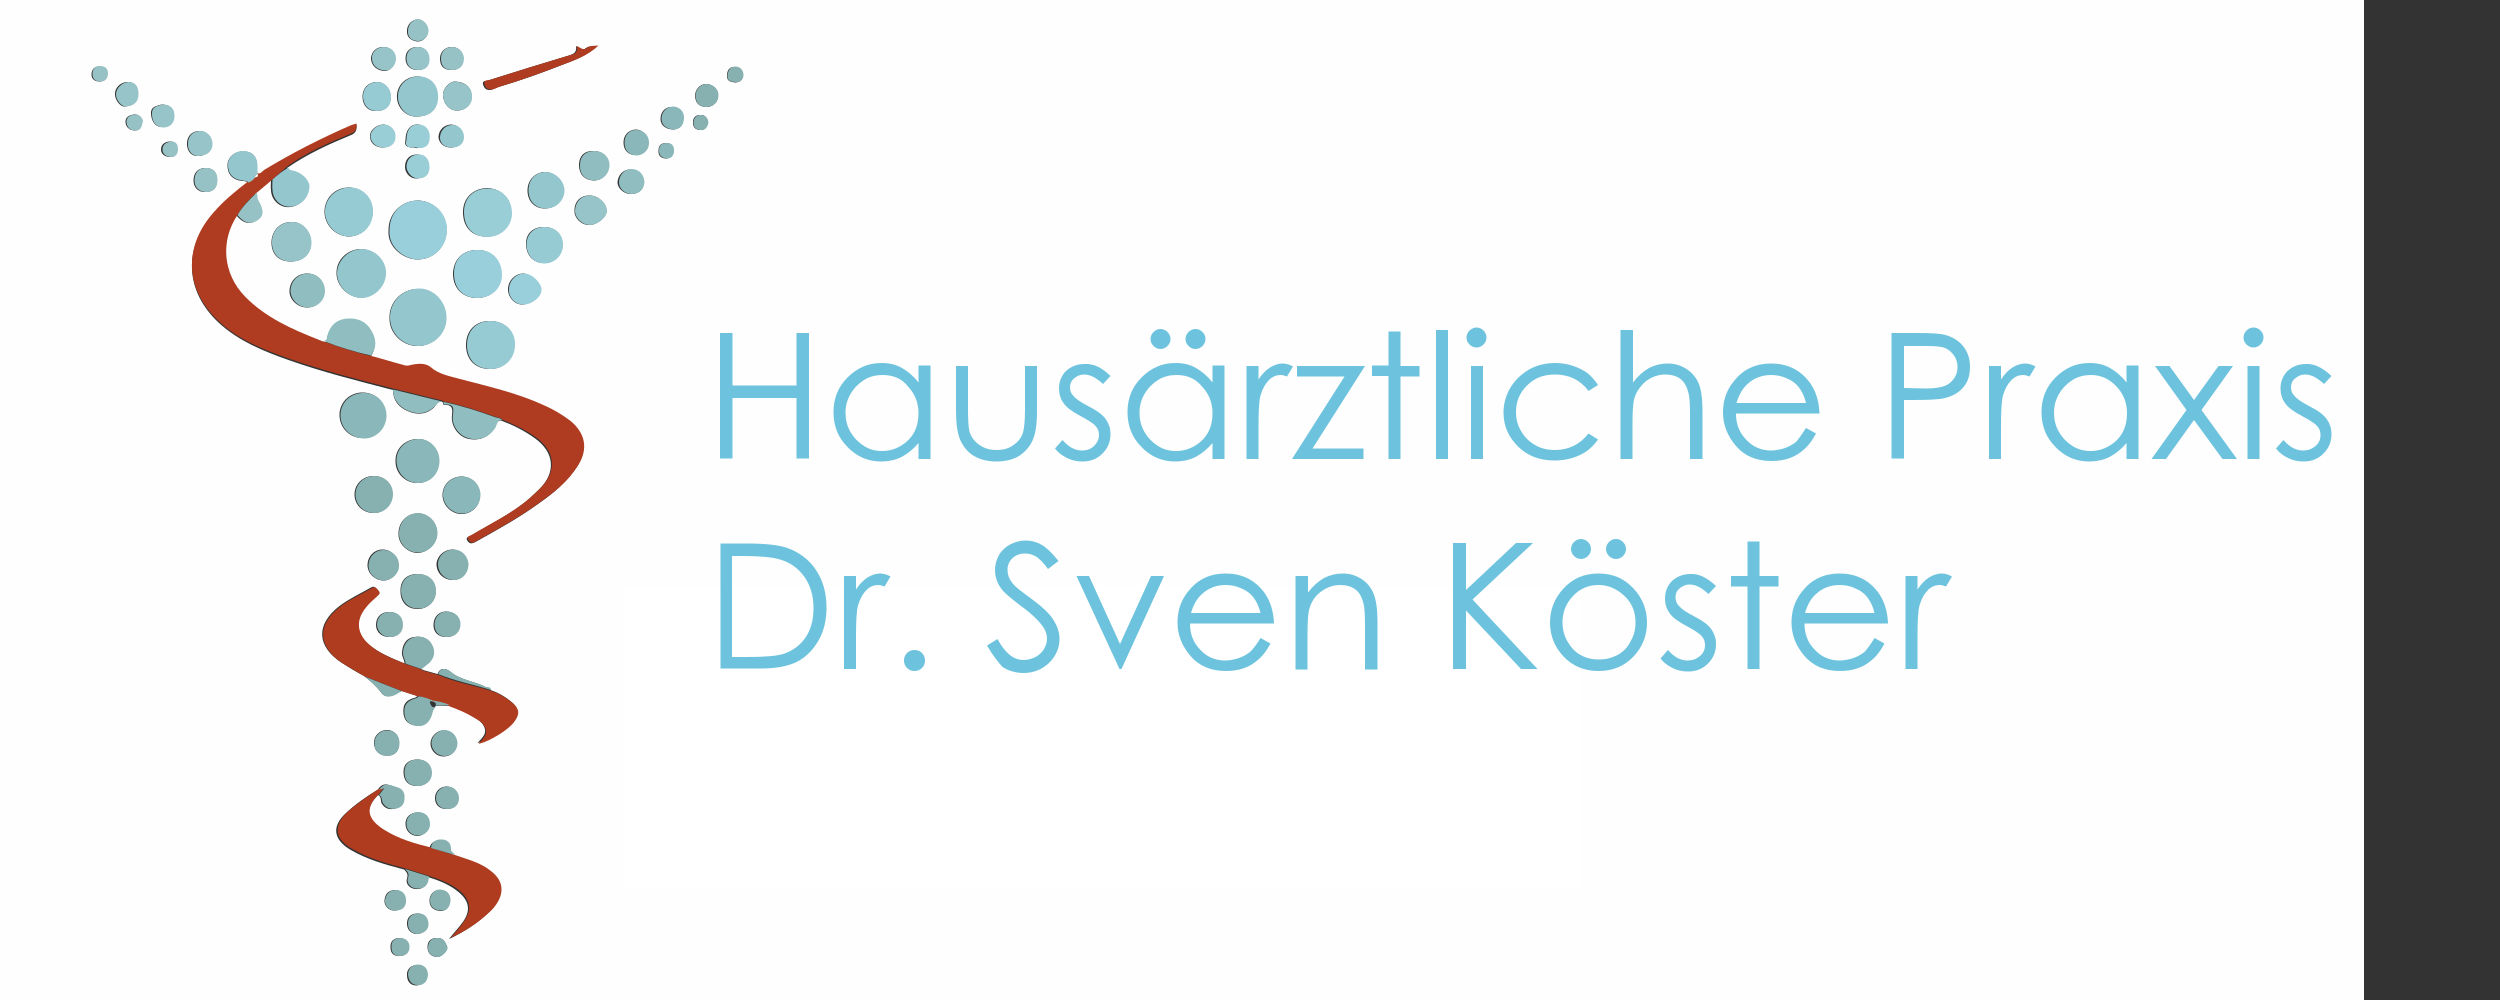 <?xml version="1.0" encoding="utf-8"?>
<!-- Generator: Adobe Illustrator 21.0.0, SVG Export Plug-In . SVG Version: 6.00 Build 0)  -->
<svg version="1.1" id="Ebene_1" xmlns="http://www.w3.org/2000/svg" xmlns:xlink="http://www.w3.org/1999/xlink" x="0px" y="0px"
	 width="500px" height="200px" viewBox="0 0 500 200" style="enable-background:new 0 0 500 200;" xml:space="preserve">
<rect x="0" y="0" width="500" height="200" fill="#333333" stroke="none"/>
<style type="text/css">
	.st0{fill:#FEFEFE;}
	.st1{fill:#AF3C20;}
	.st2{fill:#AF3C1F;}
	.st3{fill:#99CFDA;}
	.st4{fill:#94C6CD;}
	.st5{fill:#9ACED7;}
	.st6{fill:#97CBD4;}
	.st7{fill:#8AB7B9;}
	.st8{fill:#9CC2C6;}
	.st9{fill:#9BC6C8;}
	.st10{fill:#A0C5CA;}
	.st11{fill:#90BEC0;}
	.st12{fill:#96C4C8;}
	.st13{fill:#87B1B1;}
	.st14{fill:#97C2C5;}
	.st15{display:none;fill:#F7FCFC;}
	.st16{display:none;fill:#FEFEFE;}
	.st17{fill:#FFFFFF;}
	.st18{fill:none;}
	.st19{fill:#6DC3DD;}
</style>
<g>
	<path class="st0" d="M182.7,320.9c-96.2,0-192.4,0-288.6,0c-1.4,0-1.6-0.3-1.6-1.6c0-135.8,0-271.5,0-407.3c0-1.3,0.2-1.6,1.6-1.6
		c192.3,0,384.6,0,577,0c1.4,0,1.7,0.3,1.7,1.7c0,135.8,0,271.5,0,407.3c0,1.2-0.2,1.5-1.5,1.5C375,320.9,278.9,320.9,182.7,320.9z
		 M211.1,140.6L211.1,140.6c0.4,0.9,0.8,1,1.2,0l0-0.1c0.4-0.5,0.2-1,0.2-1.6c0-3.3,0-6.7,0-10c0-0.6-0.3-1.3,0.5-1.6
		c0.9-0.3,1.1,0.5,1.4,1c0.3,0.5,0.4,0.9,1.2,0.5c0.9-0.4,1-1.1,0.8-1.9c-0.2-0.5-0.6-1-1.2-0.7c-1.2,0.8-2.6,0.3-3.9,0.4
		c-0.6,0.3-0.3,0.9-0.3,1.3c0,3.3,0,6.6,0,9.9C210.7,138.9,210.7,139.7,211.1,140.6z M194,130.4c-0.1-0.4-0.3-0.2-0.4,0
		c-0.3,0-0.5,0-0.7,0.3c-0.5,0.1-1.1,0.4-1.5,0.3c-2-0.8-1.9,0.5-1.7,1.7c0,2.5,0,4.9,0,7.4c0,0.5-0.2,1,0.7,1c0.9,0,0.6-0.6,0.6-1
		c0-2.1,0-4.2,0.1-6.2c0.8-0.8,1.2-2.3,2.7-2c1.6,0.3,3.2,0.2,4.8,0.3c0.4,0,1-0.2,1.2,0.2c0.3,0.5-0.2,0.9-0.5,1.3
		c-1.3,2.1-2.6,4.2-4,6.2c-0.3,0.5-0.6,1.1,0.3,1.1c2.1,0,4.3,0,6.4,0c0.6,0,0.8-0.3,0.8-0.8c0-0.6-0.4-0.7-0.9-0.7
		c-0.8,0-1.5,0-2.3,0c-1.6,0-2-0.6-1.1-2c1.1-1.8,2.3-3.5,3.5-5.2c0.3-0.4,0.8-0.8,0.5-1.3c-0.2-0.4-0.8-0.2-1.2-0.2
		c-2.4-0.1-4.7,0.2-7.1-0.1C194.2,130.5,194.1,130.4,194,130.4z M265.1,155c-0.1-0.1-0.1-0.1-0.2-0.2c-1.4-0.8-1.8,0.1-1.8,1.3
		c0,2.6,0.1,5.2,0.2,7.7c0,0.4,0,0.9,0.6,1c0.7,0,0.7-0.5,0.7-1c0.1-1.8,0.1-3.5,0.2-5.3c0.1-2,0.8-2.8,2.6-2.8c0.8,0,0.7-0.5,0.7-1
		c0-0.6-0.4-0.6-0.9-0.6C266.5,154.2,265.9,155,265.1,155z M87,141.3c0.9-0.4,1.9,0,2.8-0.2c1.6,0.6,3.2,1.2,4.6,2.1
		c1,0.6,2,1.1,2.5,2.3c0.5,1.3-0.5,2.1-1.4,3.1c2.3-0.5,6-2.9,7.2-4.5c1.1-1.5,1-2.6-0.5-3.8c-1.2-1-2.6-1.8-4.1-2.3
		c-0.1-0.6-0.7-0.4-1-0.6c-2.3-1.2-5-1.3-7.1-3.1c-0.5-0.4-1.9-1.1-2.5,0.5c-1-0.3-1.9-0.5-2.9-0.8l-0.1-0.1l-0.1,0
		c-0.1-0.1-0.2-0.1-0.3-0.2c0.3-0.2,0.6-0.4,0.9-0.6c1.4-0.9,1.9-2.4,1.4-3.8c-0.6-1.5-1.9-2.2-3.6-1.9c-1.5,0.2-2.3,1.4-2.4,3.1
		c-0.1,0.8,0.5,1.4,0.5,2.2c-2.6-1.1-5.3-2.1-7.5-4.1c-2.3-2.2-2.5-4.7-0.4-7.2c0.7-0.8,1.5-1.5,2.2-2.2c0.4-0.3,0.8-0.6,0.3-1.2
		c-0.4-0.4-0.6-0.9-1.3-0.5c-2.1,1.2-4.3,2.2-6.3,3.7c-4.8,3.7-4.6,8.1,0.5,11.4c1.4,0.9,2.9,1.8,4.4,2.6c1.3,1,2.5,2,3.5,3.4
		c0.6,0.9,1.9,0.7,2.8,0.2c0.4-0.2,0.8-0.6,1.3-0.6c1,0.3,2.1,0.7,3.1,1c-0.1,0.1-0.3,0.2-0.4,0.3c-2,0.5-2.6,1.4-2.4,3.3
		c0.2,1.5,1.2,2.2,2.6,2.3c1.5,0.2,2.7-0.9,3-2.6C86.4,142,86.8,141.7,87,141.3z M88.3,80.3c0.1,0.1,0.2,0.1,0.3,0.2
		c0,0.2,0,0.5,0.2,0.5c1.5-0.1,1.8,0.5,1.6,2c-0.3,2.1,1.2,4.2,3,4.7c2.3,0.6,4.3-0.2,5.5-2.1c0.3-0.5,0.3-1.5,1.3-1.5
		c2.4,0.9,4.6,2,6.7,3.5c4,2.8,4.4,6.9,0.9,10.3c-0.6,0.6-1.3,1.2-1.9,1.8c-3.6,3.1-7.8,5.1-11.8,7.5c-0.3,0.2-1.1,0.2-0.6,1
		c0.4,0.5,0.7,0.6,1.4,0.3c4.3-2.4,8.7-4.8,12.7-7.7c3-2.1,5.8-4.4,7.8-7.5c2.1-3.4,1.5-6.6-1.6-9c-1.6-1.2-3.3-2.2-5.1-3
		c-5.4-2.5-11.2-3.7-16.9-5.3c-2-0.6-4.2-0.8-5.9-2.4c-0.9-0.8-2.3-0.8-3.5-0.5c-0.5,0.1-0.9,0.3-1.5,0.2c-2.3-0.6-4.5-1.3-6.8-1.9
		c1.1-1.7,1.1-3.5,0.1-5.1c-1-1.7-2.6-2.5-4.6-2.3c-2.1,0.2-3.5,1.2-4.1,3.3c-0.1,0.5-0.1,1.2-0.8,1.2c-0.2,0-0.3-0.1-0.5-0.1
		L64,68.1l-0.1,0c-0.2-0.1-0.4-0.2-0.6-0.2c-5.3-2.1-10.5-4.3-14.6-8.6c-4.3-4.5-5-11.1-1.5-16.3c1.4,1.7,2.7,2,4,1.1
		c1.2-0.8,1.3-2,0.1-3.9c-0.3-0.5-0.2-1.1-0.3-1.6c1.1-0.9,2.1-1.8,3.2-2.6c0,0.7-0.1,1.4,0,2.1c0.1,2,1.9,3.6,3.9,3.3
		c2-0.3,3.4-1.9,3.5-4c0.1-1.3-1.6-2.9-3.4-3.2c-0.4-0.1-0.8-0.1-0.8-0.6c3.9-2.7,8.2-4.7,12.6-6.5c1.1-0.4,1.4-1,1.3-2.1
		c-0.4,0.1-0.7,0.2-1,0.3c-6,2.6-11.9,5.6-17.5,9c-0.4,0.3-0.7,0.9-1.4,0.6c0-0.5,0-1.1,0-1.6c0-1.9-0.9-3-2.7-3
		c-1.7-0.1-3.1,1.1-3.2,2.6c-0.1,1.9,1,3.1,2.9,3.3c0.4,0,0.9,0,1.2,0.4c-2.4,1.9-4.8,3.8-6.9,6.2c-6.1,6.9-5.7,15.4,1,21.7
		c4,3.7,8.9,5.7,14,7.5c6.8,2.4,13.9,4.2,20.9,6c0,2.1,1.1,3.4,2.9,4.2c1.8,0.8,3.7,0.8,5.3-0.7C87.2,80.9,87.5,80.3,88.3,80.3z
		 M75.6,159c0.8,0.4,0.4,1.2,0.8,1.8c0.7,1,1.6,1.2,2.6,0.9c1-0.2,1.6-0.9,1.6-2c0-1-0.3-2-1.3-2.2c-1.2-0.3-2.6-1.4-3.7,0.4
		c-2.3,1.4-4.5,2.9-6.5,4.8c-2.8,2.6-2.4,5.2,0.9,7.2c3.4,2,7,3,10.8,4c0.5,0.5,0.9,0.9,0.6,1.8c-0.4,1.3,0.9,2.3,2.3,2.1
		c1.4-0.2,1.7-1.2,1.9-2.4c2.2,0.7,4.3,1.5,6.1,3c2.2,1.8,2.5,3.8,0.8,6.1c-0.8,1.1-1.7,2-2.7,3.3c3-1.4,5.5-3.1,7.7-5.1
		c0.6-0.5,1.1-1.1,1.5-1.7c1.7-2.4,1.3-4.7-1-6.5c-2.1-1.7-4.8-2.4-7.3-3.3c-0.1-0.5-0.8-0.6-0.8-1.3c0-1.1-0.7-1.7-1.8-1.8
		c-1.1,0-2.1,0.4-2.2,1.7c-3.2-0.8-6.4-1.7-9.3-3.5C73.5,164.2,72.6,162,75.6,159z M77.7,46c-0.3,3.6,3.2,5.9,5.8,5.9
		c3.2,0,5.8-2.6,5.8-5.9c0-3.2-2.6-5.9-5.8-5.9C80.2,40.2,77.7,42.7,77.7,46z M83.5,69.2c3.1,0,5.7-2.6,5.7-5.6
		c0-3.1-2.5-5.7-5.4-5.8c-3.3-0.1-6,2.5-5.9,5.8C77.8,66.6,80.4,69.2,83.5,69.2z M90.6,54.7c0,2.9,1.8,4.8,4.7,4.9
		c2.8,0,4.9-1.9,4.9-4.6c0-2.9-1.9-5-4.7-5C92.6,50,90.7,51.8,90.6,54.7z M92.6,42.4c0,3.1,1.8,4.9,4.7,4.9c2.7,0,4.9-2,4.9-4.7
		c0.1-2.9-2-4.9-4.8-5C94.6,37.7,92.6,39.6,92.6,42.4z M97.9,64.2c-2.8,0-4.7,1.9-4.7,4.8c0,3,1.9,4.8,4.8,4.8
		c2.7,0,4.8-2.1,4.8-4.8C102.9,66.2,100.9,64.2,97.9,64.2z M74.5,42.3c0-2.7-2.1-4.8-4.8-4.8c-2.8,0-4.9,2.3-4.8,5
		c0.1,2.6,2.2,4.7,4.8,4.8C72.4,47.3,74.5,45.1,74.5,42.3z M72.2,49.8c-2.6,0-4.9,2.1-4.9,4.7c-0.1,2.6,2.3,5,4.9,5
		c2.5,0,4.8-2.3,4.9-4.9C77.1,52.2,74.8,49.9,72.2,49.8z M77.1,83.3c0.1-2.6-1.8-4.7-4.4-4.8c-2.6-0.1-4.7,1.8-4.8,4.3
		c-0.1,2.6,1.9,4.8,4.6,4.8C74.9,87.7,77,85.7,77.1,83.3z M87.7,92.2c0-2.5-1.9-4.5-4.3-4.4c-2.5,0.1-4.4,2-4.3,4.5
		c0,2.4,2,4.3,4.3,4.3C85.9,96.6,87.7,94.8,87.7,92.2z M131,158.7c0,1.8,0,3.4,0,5c0,0.8,0.1,1.2,1.1,1.1c1.3-0.1,2.6,0,4-0.1
		c3.8-0.1,5.5-1.5,6.4-5.1c1.1-4.3-1.5-8.1-5.9-8.7c-1.4-0.2-2.7-0.1-4.1-0.1c-1.6-0.1-1.8,0.6-1.6,1.8
		C131.1,154.7,130.9,156.8,131,158.7z M249,136c1.2,0,2.4,0,3.6,0c0.5,0,0.8,0,0.8-0.7c0-2.8-2.4-4.7-4.9-5.1
		c-1.9-0.3-4.7,1.4-5.3,3c-1.1,2.8-0.3,5.4,1.7,7.1c1.9,1.7,6.4,1.1,7.6-1.1c0.2-0.4,0.7-0.7,0.2-1.1c-0.4-0.4-0.9-0.3-1.3,0
		c-0.3,0.3-0.5,0.6-0.8,0.8c-2.3,1.7-4.5,1-5.9-1c-0.8-1.1-0.3-1.9,1-1.9C246.8,136,247.9,136,249,136z M83.3,23.3
		c3.2,0,4.3-2.1,4.1-4.3c-0.2-2.4-1.9-3.8-4.3-3.7c-2.3,0.2-3.9,2.1-3.7,4.4C79.6,21.8,81.4,23.4,83.3,23.3z M256.9,159.8
		C256.9,159.8,256.9,159.8,256.9,159.8c1.2,0,2.4,0,3.6,0c0.7,0,0.9-0.2,0.8-0.9c-0.2-2.9-3.2-5.2-6.4-4.6c-0.8,0.1-2,0.1-2.2,0.5
		c-0.6,1.2-1.7,2.2-1.9,3.7c-0.3,2.4,0.6,5,2.5,6c2.2,1.2,5,0.8,6.8-1c0.4-0.4,1.3-0.8,0.6-1.5c-0.7-0.7-1.2-0.2-1.7,0.5
		c-0.9,1.1-2.1,1.5-3.5,1.3c-1.5-0.2-2.1-1.6-2.9-2.5c-0.5-0.5-0.3-1.5,0.9-1.5C254.5,159.9,255.7,159.8,256.9,159.8z M188.2,159.8
		C188.2,159.8,188.2,159.8,188.2,159.8c1.2,0,2.3-0.1,3.5,0c0.8,0,1-0.3,0.9-1.1c-0.2-2.1-1.6-3.6-3.9-4.4c-1.6-0.5-3,0.2-4.5,0.2
		c-0.6,0-0.6,1-1,1.6c-1.8,2.4-1.5,6.2,0.7,8c1.8,1.5,6.1,1.4,7.7-0.8c0.3-0.5,1.1-0.8,0.4-1.4c-0.6-0.6-1.2-0.2-1.6,0.4
		c-0.9,1.1-2.1,1.5-3.5,1.4c-1.6-0.1-2-1.6-3-2.4c-0.5-0.3-0.5-1.5,0.8-1.5C185.7,159.8,186.9,159.8,188.2,159.8z M278.2,135.9
		c0.1,3.2,1.9,5.6,5.5,5.4c1.1,0,2-0.4,2.9-0.9c0.4-0.2,0.9-0.9,1.2,0.2c0.1,0.5,0.6,0.5,1,0.4c0.6-0.1,0.6-0.6,0.6-1
		c0-2.6-0.4-5.2,0-7.9c0.1-0.7-0.2-1.7-1.2-1.3c-1.1,0.5-2,0.1-3-0.1C281.4,129.6,278.2,132,278.2,135.9z M221.2,151
		c-0.7-0.2-1.3-0.3-1.8,0.1c-1.4,1.2-2.7,2.3-4,3.5c-0.3,0.3-0.5,0.6-0.9,0.5c-0.5-0.1-0.4-0.6-0.5-0.9c-0.1-0.8-0.1-1.6-0.2-2.5
		c0-0.4-0.1-0.9-0.7-0.9c-0.6,0-0.6,0.5-0.6,0.9c0,1.5,0,3.1,0,4.6c0,2.4-0.1,4.8-0.2,7.3c0,0.5,0,1,0.7,1.1c0.8,0,0.9-0.5,0.8-1.1
		c0-1.2,0-2.3,0-3.5c0-0.4-0.1-0.8,0.3-1c0.5-0.2,0.8,0.2,1.1,0.5c1,1,1.9,2,2.9,2.9c0.7,0.7,1.4,1.4,2.2,2c0.4,0.3,1.2,0.4,1.5,0
		c0.4-0.6-0.4-0.8-0.7-1.1c-1.8-1.5-3.3-3.2-4.9-4.8c-1.1-1.2-1-2,0.2-3.1C217.9,154,219.9,153.1,221.2,151z M187.3,136.5
		c-0.1-1.3,0-2.9,0.2-4.6c0.1-1.2-0.5-1.7-1.4-0.9c-0.7,0.6-1.1,0.2-1.6,0c-2.6-1.1-5.6-0.6-7,1.4c-1.6,2.2-1.5,5.1,0.5,7.3
		c0.5,0.5,0.3,1.6,1.5,1.5c1.6-0.1,3.3,0.5,4.8-0.5c0.5-0.3,1-0.1,1.6,0.1c1,0.5,1.5,0.1,1.5-1C187.2,138.8,187.3,137.8,187.3,136.5
		z M154.5,135.9C154.5,135.9,154.5,135.9,154.5,135.9c0-1.3,0-2.6,0-4c0-1.2-0.4-1.7-1.5-0.9c-0.5,0.4-0.7,0.3-1.3,0
		c-2.1-1.1-4.3-1-6.2,0.5c-1.9,1.4-2.3,3.5-1.8,5.7c0.8,3.7,5.3,5.3,8.5,3c0.3-0.2,0.8-0.6,1,0.2c0.1,0.4,0.2,0.7,0.7,0.6
		c0.6-0.1,0.6-0.5,0.6-1C154.5,138.7,154.5,137.3,154.5,135.9z M115.2,9.2c0.2,1.3-0.5,1.6-1.4,1.9c-5.4,1.6-10.8,3.3-16.2,5
		c-0.4,0.1-1.2,0-1,0.8c0.2,0.6,0.5,1.1,1.3,1.1c0.7,0,1.2-0.5,1.8-0.6c4.4-1.3,8.6-2.8,12.9-4.5c2.4-0.9,4.8-1.8,6.8-3.7
		c-0.9,0.1-1.7,0-2.2,0.4C116.5,10.2,116,9.7,115.2,9.2z M58.1,52.3c2.4,0,4.1-1.5,4.1-3.8c0-2.1-1.8-4.1-3.7-4.1
		c-2.4-0.1-4.1,1.6-4.2,3.9C54.2,50.8,55.7,52.3,58.1,52.3z M165.3,150.6c-2.7,0-4.3,2.4-3.2,4.7c0.6,1.4,1.8,2.4,3.2,3.2
		c1,0.6,2.1,3,1.8,3.9c-0.7,1.7-3.6,1.2-4.4-0.1c-0.7-1-1.3-0.6-1.7-0.2c-0.7,0.6,0.1,1.1,0.5,1.4c0.5,0.5,1.1,0.9,1.7,1.3
		c1.4,0.7,2.8,0.8,4.2-0.2c1.4-1.1,2.2-2.9,1.7-4.3c-0.4-0.9-1.1-1.7-1.9-2.3c-1.1-0.9-2.2-1.8-3.2-2.8c-0.7-0.7-0.9-1.4-0.1-2.3
		c0.8-0.8,1.5-0.8,2.4-0.3c0.4,0.2,0.8,0.5,1.2,0.8c0.5,0.3,0.8,0.1,1.1-0.3c0.4-0.4,0.1-0.7-0.2-1
		C167.3,151.2,166.4,150.4,165.3,150.6z M87.4,106.6c0-2.1-1.8-3.9-3.8-3.9c-2.3,0-4,1.8-3.9,4.2c0,1.9,1.8,3.6,3.7,3.7
		C85.5,110.6,87.4,108.7,87.4,106.6z M141,134C141,134,141,134,141,134c0-1.9,0-3.7,0-5.6c0-0.5,0.2-1.3-0.6-1.3
		c-1,0-0.7,0.8-0.7,1.3c0,1.2,0,2.3,0,3.5c0,0.8-0.2,1.1-1,1.1c-1.7,0-3.4,0-5.1,0c-0.9,0-1.1-0.4-1.1-1.2c0-1.2,0-2.4,0-3.6
		c0-0.5,0.1-1.1-0.7-1.1c-0.7,0-0.7,0.6-0.7,1.1c0,3.9,0,7.8,0,11.7c0,0.5,0,1.1,0.7,1c0.7,0,0.6-0.6,0.6-1.1c0-1.4,0.1-2.8,0-4.1
		c0-1,0.4-1.4,1.4-1.3c1.5,0,3.1,0,4.6,0c0.9,0,1.3,0.3,1.3,1.3c0,1.4,0,2.8,0,4.1c0,0.5-0.2,1.2,0.7,1.2c0.7,0,0.6-0.7,0.6-1.1
		C141,137.9,141,136,141,134z M223.3,159.4c-0.1,3.2,2.3,6,5.3,5.8c1.4-0.1,3.2-0.2,4.2-1.1c1-0.9,1.4-2.7,1.6-4.2
		c0.4-2.9-2.5-5.6-5.5-5.8C226.2,154,223.2,156.2,223.3,159.4z M74.7,102.6c2.1,0,3.7-1.7,3.7-3.8c0-2.1-1.6-3.6-3.7-3.6
		c-2.1,0-3.8,1.6-3.8,3.7C70.9,101,72.6,102.6,74.7,102.6z M92.3,95.3c-2.1,0-3.8,1.6-3.8,3.7c0,2,1.7,3.7,3.6,3.8
		c2.2,0.1,3.9-1.6,3.9-3.8C95.9,96.9,94.3,95.3,92.3,95.3z M261.3,134.3c0,1.2,0,2,0,2.8c0,0.8,0,1.7,0,2.5c0,0.5-0.3,1.2,0.6,1.3
		c0.9,0.1,0.8-0.8,0.9-1.3c0.1-1.4,0.1-2.7,0.1-4.1c0-0.8,0.3-1.2,1.2-1.2c1.2,0,2.4,0.1,3.6-0.3c1.5-0.5,2.4-1.7,2.3-3.6
		c-0.1-1.6-0.8-2.7-2.5-3.1c-1.8-0.5-3.6-0.3-5.4-0.3c-1,0-1,0.7-0.9,1.3C261.5,130.5,261.2,132.6,261.3,134.3z M108.7,45.4
		c-2.1,0-3.5,1.3-3.5,3.3c0,2.3,1.4,3.9,3.6,3.9c2,0,3.7-1.7,3.7-3.7C112.4,46.8,111,45.4,108.7,45.4z M229.1,138.7
		c-0.8-0.6-1.5-0.8-2.1,0.2c-0.3,0.5-1,0.4-1.5,0.7c-1.8,1-3.3,0.2-4.7-0.9c-1-0.8-1.4-3.4-0.7-4.5c0.8-1.4,2.1-2.3,3.9-2.2
		c1.4,0,2.4,0.5,3.4,1.4c0.4,0.4,0.8,0.3,1.2,0c0.4-0.4,0-0.7-0.1-1c-1.1-1.8-6.3-2.8-7.6-1.3c-1.1,1.2-2.3,2.4-2.5,4.3
		c-0.1,2,1.4,5.5,2.9,6C224,142.1,227.2,141.1,229.1,138.7z M105.5,38.1c0,2.1,1.4,3.6,3.4,3.6c2.1,0,3.7-1.5,3.7-3.6
		c0-1.9-1.7-3.7-3.7-3.7C107,34.5,105.5,36,105.5,38.1z M232.6,132c0-1.5,0-2.8,0-4c0-0.5,0.2-1.1-0.6-1.1c-0.9-0.1-0.7,0.7-0.7,1.2
		c0,3,0,6,0,8.9c0,1.1,0,2.2,0,3.3c0,0.4,0.1,0.8,0.6,0.8c0.5,0,0.7-0.3,0.7-0.7c0-0.6,0-1.1,0-1.7c0.1-1.4-0.2-2.8,0.2-4.1
		c0.5-1.7,2.2-2.9,3.9-2.7c1.6,0.2,2.5,1.5,2.5,3.5c0,1.5,0,3.1,0,4.6c0,0.5-0.1,1.1,0.7,1.1c0.7,0,0.7-0.6,0.7-1.1
		c0-1.9,0-3.9-0.1-5.8c-0.1-2.8-2.7-4.4-5.4-3.4C234.3,131,233.5,131.4,232.6,132z M83.5,114.8c-2.2,0-3.5,1.3-3.4,3.5
		c0,2.1,1.3,3.5,3.4,3.5c2.1,0,3.7-1.6,3.6-3.6C87,116.2,85.5,114.8,83.5,114.8z M291.3,141.1c0.5-0.1,0.8-0.3,1.1-0.6
		c0.8-0.6,1.2-1.4,1.7-2.2c0.7-1,1.4-1.1,2.1,0c0.5,0.8,1.1,1.5,1.6,2.3c0.3,0.4,0.7,0.5,1.2,0.4c0.3,0,0.5-0.3,0.3-0.4
		c-0.5-0.7-0.4-1.8-1.2-2.4c-2.2-1.6-2.3-2.3-0.7-4.5c0.3-0.4,0.9-0.7,1.1-1.2c0.2-0.5,0.9-1.1,0.3-1.6c-0.6-0.4-1.2,0-1.5,0.5
		c-0.5,0.7-1,1.4-1.5,2.1c-0.3,0.3-0.7,0.8-1,0.1c-0.4-1-1.4-1.4-1.8-2.2c-0.3-0.5-0.7-0.8-1.4-0.7c-0.6,0.1-0.3,0.6-0.4,0.9
		c-0.4,0.8,0.3,0.8,0.7,1.1c0.9,0.7,1.8,1.6,2.1,2.7c0.3,0.8-0.7,1.3-1.2,1.8c-0.9,0.9-1.2,2-1.8,3
		C290.7,140.6,290.6,141.1,291.3,141.1z M61.4,54.7c-1.9,0-3.4,1.4-3.5,3.4c-0.1,1.8,1.6,3.4,3.5,3.4c1.9,0,3.3-1.5,3.4-3.3
		C64.8,56.2,63.4,54.7,61.4,54.7z M204.1,160.8c0-1.1,0.1-2.5-0.3-3.9c-0.7-2.5-3.9-3.6-5.9-2.1c-0.5,0.4-1.1,0.8-1.8,0
		c-0.6-0.6-1.2-0.4-1.2,0.6c0,2.8,0,5.6,0,8.4c0,0.5,0,0.9,0.7,0.9c0.7,0,0.6-0.5,0.6-0.9c0-1.5,0-3,0-4.5c0.1-2.1,1.8-3.9,3.8-3.8
		c1.7,0,2.7,1.4,2.8,3.8c0,0.3,0,0.5,0,0.8c0,1.3,0,2.5,0,3.8c0,0.4,0,0.8,0.6,0.8c0.6,0,0.7-0.3,0.7-0.8
		C204.1,163,204.1,162.1,204.1,160.8z M306.9,141.3c2,0,3.3-1.2,3.4-3.6c0-1.1-0.9-2.1-2.2-2.4c-0.9-0.2-1.5-0.9-2.1-1.6
		c-0.7-0.9-0.2-1.7,0.9-1.8c0.7-0.1,1.3,0.1,1.9,0.4c0.8,0.4,1.1-0.4,1.6-0.8c0.2-0.1,0.1-0.6-0.3-0.8c-2.3-1.1-4.5-0.5-6.1,1.6
		c-0.6,0.7-0.4,1,0.1,1.6c0.9,1.1,1.9,2,3.2,2.8c1,0.6,1,1.6,0.7,2.5c-0.4,1-1.2,0.6-1.9,0.2c-0.2-0.1-0.5-0.1-0.8-0.2
		c-0.5-0.2-0.9,0-1.1,0.5c-0.2,0.4,0.1,0.7,0.4,1C305.3,141.2,306.1,141.3,306.9,141.3z M239.2,154c-2.4,0-3.7,2.3-2.7,4.4
		c0.3,0.6,0.8,0.9,1.2,1.3c0.6,0.4,1.2,0.8,1.7,1.3c0.7,0.6,0.8,1.4,0.3,2.2c-0.5,0.8-1.2,0.8-2,0.2c-0.4-0.3-0.9-0.6-1.5-0.1
		c-0.2,0.2-0.3,0.5-0.1,0.7c0.9,0.9,2,1.5,3.2,1.2c1.1-0.2,2.3-0.4,2.5-2c0.4-2.5-1-3.6-2.9-4.6c-1.2-0.6-1.4-1.6-0.4-2.5
		c0.7-0.6,1.3-0.3,1.9,0.1c0.4,0.2,0.7,0.3,1,0c0.3-0.3,0.4-0.7,0.1-0.9C240.8,154.8,240.3,153.7,239.2,154z M166.4,134.8
		C166.4,134.8,166.4,134.8,166.4,134.8c0-1,0.1-2,0-3c0-0.5,0.1-1.1-0.7-1.1c-0.8,0-0.7,0.6-0.7,1.1c0,1.5,0,3.1,0,4.6
		c0,2.1-1.5,3.5-3.5,3.5c-1.7,0-3.1-1.6-3.1-3.6c0-1.5,0-3,0-4.5c0-0.5,0.2-1.2-0.7-1.2c-0.8,0-0.6,0.7-0.6,1.1c0,1.9,0.2,3.8,0,5.6
		c-0.2,1.7,0.8,2.6,2.1,3.3c2.8,1.5,7.3,0.2,7.1-3.6C166.3,136.3,166.4,135.6,166.4,134.8z M171.2,141.3c1.6,0.1,2.6-0.7,3-2.2
		c0.4-1.5-0.1-2.9-1.5-3.6c-0.6-0.3-1.3-0.6-1.8-1.1c-0.4-0.4-0.8-0.7-0.5-1.3c0.2-0.6,0.6-1,1.3-1.1c0.5-0.1,1,0.1,1.4,0.5
		c0.4,0.3,0.7,0.2,1-0.1c0.2-0.2,0.2-0.5,0.1-0.8c-0.7-1.4-2.9-1.8-4.1-0.8c-1.1,0.9-1.8,2-1.4,3.3c0.4,1.3,1.4,2.2,2.7,2.6
		c1,0.3,1.7,0.9,1.6,1.9c-0.1,1.2-1.2,0.9-2,0.9c-0.2,0-0.4,0-0.7,0c-0.6-0.1-1.4-0.7-1.6,0.3c-0.3,1.1,0.8,1.1,1.4,1.5
		C170.4,141.3,170.8,141.3,171.2,141.3z M171.4,154.5c-1.1,0.2-0.5,1.5-0.4,1.6c1.8,2.4,2.5,5.3,3.9,8c0.1,0.2,0.2,0.6,0.5,0.5
		c0.3-0.1,0.6-0.3,0.7-0.6c1.1-2.2,1.6-4.7,3.3-6.7c0.4-0.5,0.3-1.5,0.6-2.2c0.2-0.4-0.1-0.6-0.5-0.6c-0.6,0-1,0.3-1.2,0.9
		c-0.7,1.6-1.5,3.3-2.3,4.9c-0.1,0.3-0.3,0.8-0.8,0.7c-0.1,0-0.3-0.2-0.3-0.3c-0.2-1.8-1.8-3.1-2.1-4.9
		C172.8,155.2,172.3,154.6,171.4,154.5z M101.6,57.9c0,1.6,1.3,3,2.8,3c1.7,0,3.6-1.5,3.7-2.9c0-1.3-2-3.2-3.4-3.3
		C103,54.7,101.6,56.1,101.6,57.9z M90.5,109.9c-1.7,0-3.1,1.3-3.2,2.9c0,1.8,1.3,3.1,3.1,3.2c1.6,0.1,2.9-1.3,3-3
		C93.5,111.4,92.2,110,90.5,109.9z M76.7,116.1c1.6,0,3-1.5,2.9-3.2c-0.1-1.7-1.4-3-3.1-3c-1.7,0-3,1.4-3,3.1
		C73.5,114.7,75,116.1,76.7,116.1z M117.8,39.1c-1.8,0-3,1.3-2.9,3.2c0,1.4,1.5,2.8,3,2.7c1.5,0,3.4-1.6,3.4-2.8
		C121.2,40.6,119.5,39,117.8,39.1z M115.8,33c0,1.9,1.1,3,2.9,3.1c1.7,0,3-1.3,3-3.1c0-1.7-1.3-2.8-3-2.8
		C116.9,30.1,115.8,31.2,115.8,33z M94.3,19.5c0-2-1.1-3.1-3.3-3.2c-1.1,0-2.4,1.4-2.4,2.6c0,1.7,1.2,3.2,2.7,3.2
		C92.8,22.2,94.2,21.1,94.3,19.5z M72.5,19.3c0,1.8,1.1,3,2.8,2.9c1.8,0,2.9-1.1,2.8-2.9c0-1.6-1.3-2.9-2.7-2.9
		C73.7,16.4,72.5,17.6,72.5,19.3z M83.4,157.2c1.6,0,2.8-1.1,2.8-2.6c0-1.6-1.1-2.7-2.7-2.7c-1.8,0-2.8,0.9-2.8,2.5
		C80.7,156.2,81.7,157.2,83.4,157.2z M245.8,160.4c0,1.1,0,2.2,0,3.3c0,0.5-0.1,1.1,0.7,1.1c0.8,0,0.6-0.6,0.6-1.1
		c0-2.1,0-4.3,0-6.4c0-0.8,0-1.5,1.1-1.4c0.5,0,0.9,0,0.9-0.7c0-0.6-0.5-0.7-0.9-0.6c-1,0.1-1.1-0.5-1.1-1.2c0-0.4,0.1-0.9,0-1.3
		c-0.1-0.5,0.4-1.4-0.6-1.4c-1,0-0.6,0.9-0.7,1.4c0,0.2,0,0.4,0,0.7c0,1,0.3,2.1-1.4,1.9c-0.4,0-0.6,0.2-0.6,0.6
		c0,0.4,0.2,0.7,0.6,0.6c1.6-0.2,1.4,0.9,1.4,1.9C245.8,158.6,245.8,159.5,245.8,160.4z M207.1,136.7
		C207.1,136.7,207.1,136.7,207.1,136.7c0-0.9,0-1.8,0-2.6c0-1-0.3-2.2,1.4-2c0.4,0,0.5-0.3,0.5-0.7c0-0.4-0.3-0.6-0.6-0.6
		c-1.3,0.1-1.3-0.6-1.4-1.6c0-0.8,0.7-2.2-0.7-2.2c-1.2,0-0.5,1.4-0.6,2.2c-0.1,0.9,0.1,1.8-1.3,1.7c-0.4-0.1-0.7,0.2-0.7,0.7
		c0,0.5,0.4,0.7,0.8,0.6c1.2-0.1,1.2,0.5,1.2,1.4c0,2.1,0,4.2,0,6.3c0,0.5-0.2,1.2,0.7,1.2c0.7,0,0.6-0.7,0.6-1.1
		C207.1,138.8,207.1,137.7,207.1,136.7z M89.2,127.4c1.7,0,2.7-1,2.7-2.6c0-1.4-1.1-2.5-2.7-2.5c-1.4,0-2.4,1-2.5,2.5
		C86.6,126.4,87.6,127.4,89.2,127.4z M91.3,148.6c0-1.5-1.2-2.6-2.7-2.5c-1.3,0-2.5,1.3-2.5,2.6c0,1.5,1.3,2.7,2.8,2.6
		C90.3,151.2,91.4,150.1,91.3,148.6z M77.8,122.4c-1.6,0-2.6,1-2.6,2.6c0,1.4,1.1,2.4,2.6,2.4c1.6,0,2.6-0.9,2.6-2.5
		C80.4,123.4,79.4,122.4,77.8,122.4z M79.8,148.6c0-1.5-1-2.6-2.4-2.6c-1.5,0-2.7,1.2-2.6,2.7c0.1,1.5,1.1,2.4,2.5,2.4
		C78.9,151.2,79.8,150.3,79.8,148.6z M126.1,38.8c1.6,0,2.6-0.9,2.5-2.3c0-1.6-1.1-2.6-2.6-2.6c-1.4,0-2.5,1.2-2.5,2.7
		C123.6,37.7,124.8,38.8,126.1,38.8z M145.6,154.6c-0.7-0.1-0.7,0.2-0.7,0.7c0,2.8,0,5.6,0,8.4c0,0.5-0.1,1.1,0.6,1.1
		c0.9,0,0.7-0.7,0.7-1.2c0.1-1.6,0.1-3.3,0.2-4.9c0.1-1.5,0.5-2.8,2.4-2.9c0.6,0,1.4-0.3,1.2-1.1c-0.2-0.6-0.9-0.5-1.4-0.4
		C147.5,154.3,146.6,155.8,145.6,154.6z M39.6,31.2c1.8-0.1,2.8-1.1,2.7-2.6c-0.1-1.4-1.3-2.5-2.6-2.4c-1.5,0.1-2.4,1.2-2.3,2.8
		C37.5,30.4,38.4,31.3,39.6,31.2z M124.7,28.5c0,1.5,0.9,2.5,2.4,2.5c1.3,0,2.5-1.1,2.5-2.4c0-1.5-1.1-2.7-2.5-2.7
		C125.7,26,124.7,27,124.7,28.5z M272.2,135.8C272.2,135.8,272.3,135.8,272.2,135.8c0,1.4,0,2.8,0,4.1c0,0.5,0,1,0.8,1
		c0.7-0.1,0.5-0.6,0.6-1c0-1.6,0-3.2,0-4.8c0.1-1.8,1-3,2.4-3.2c0.6-0.1,1.1-0.2,1.3-0.8c0.1-0.3-0.1-0.5-0.3-0.7
		c-0.6-0.5-1.1-0.4-1.6,0.1c-0.3,0.3-0.7,0.5-1.1,0.7c-0.3,0.2-0.5,0.6-0.7,0c-0.1-0.5-0.5-0.6-0.9-0.5c-0.6,0.2-0.4,0.7-0.4,1.1
		C272.2,133.2,272.2,134.5,272.2,135.8z M43.4,36c0-1.6-1-2.5-2.5-2.4c-1.4,0.1-2.2,1-2.2,2.5c0,1.4,1,2.4,2.4,2.3
		C42.6,38.4,43.4,37.5,43.4,36z M81.1,28c-0.3,1.2,0.3,1.5,1.5,1.5c0.3,0,0.7,0.2,1,0.1c1.1-0.1,1.9-0.4,2.1-1.6
		c0.2-1.7-0.6-3-2.1-3.1C82.1,24.8,81.1,26,81.1,28z M76.5,29.5c1.6,0,2.5-1,2.5-2.4c0-1.2-1.2-2.2-2.4-2.2
		c-1.4,0.1-2.7,1.2-2.6,2.4C74,28.6,75.1,29.5,76.5,29.5z M76.6,9.4c-1.4,0-2.4,1-2.4,2.4c0.1,1.4,1.3,2.4,2.8,2.4c1,0,2-1.2,2-2.4
		C79,10.3,78,9.4,76.6,9.4z M27.5,18.8c0-1.6-0.7-2.4-2-2.4c-1.4,0-2.6,1.2-2.5,2.5c0,1.1,1.1,2.5,1.9,2.4
		C26.6,21.2,27.5,20.3,27.5,18.8z M85.7,33.4c0-1.6-0.9-2.5-2.4-2.5c-1.4,0-2.3,1-2.3,2.5c0,1.2,1.1,2.4,2.3,2.3
		C85,35.6,85.7,34.9,85.7,33.4z M85.8,164.9c0-1.5-0.8-2.4-2.3-2.4c-1.4,0-2.4,0.9-2.4,2.2c0,1.4,0.9,2.4,2.3,2.5
		C84.7,167.2,85.8,166.1,85.8,164.9z M90.1,29.5c1.6,0,2.5-0.8,2.4-2.2c0-1.3-1-2.3-2.2-2.4c-1.4,0-2.5,1-2.6,2.4
		C87.7,28.6,88.8,29.5,90.1,29.5z M83.4,9.4c-1.4,0-2.3,0.9-2.3,2.3c0,1.4,1,2.3,2.4,2.3c1.5,0,2.2-0.8,2.2-2.4
		C85.7,10.2,84.7,9.4,83.4,9.4z M90.3,9.4c-1.3,0-2.3,1-2.3,2.3c0,1.6,0.8,2.3,2.3,2.3c1.4,0,2.3-0.9,2.3-2.4
		C92.6,10.3,91.6,9.4,90.3,9.4z M141.2,16.8c-1.2,0-2.2,1.1-2.2,2.4c0.1,1.4,0.8,2.1,2.2,2.2c1.4,0,2.4-1,2.4-2.4
		C143.5,17.8,142.4,16.8,141.2,16.8z M32.3,20.9c-0.9,0.3-2.2,0.3-2.1,1.9c0.1,1.6,1,2.7,2.3,2.6c1.3,0,2.2-0.9,2.2-2.3
		C34.8,21.7,33.9,20.9,32.3,20.9z M91.6,159.6c0-1.3-1-2.3-2.3-2.3c-1.3,0-2.3,1-2.3,2.3c0,1.4,0.9,2.2,2.3,2.2
		C90.7,161.8,91.6,161,91.6,159.6z M134.7,25.9c1.1-0.1,1.9-0.8,1.9-2.1c0.1-1.4-0.9-2.4-2.3-2.4c-1.3,0-2.2,1-2.2,2.4
		C132.1,25,133.1,25.9,134.7,25.9z M81.4,6.1c-0.1,1.4,0.8,2,2,2.2c1.1,0.1,2.1-0.9,2.2-2c0-1.2-1-2.4-2-2.4
		C82.5,3.8,81.4,4.9,81.4,6.1z M90,180.3c0-1.5-0.8-2.3-2.1-2.3c-1.1,0-2,0.9-2,2.1c0,1.5,1,2,2.2,2.1
		C89.4,182.2,89.8,181.2,90,180.3z M79,178c-1.4,0.1-2,0.8-2.1,2.1c-0.1,1.1,0.9,2.1,2.1,2c1.3-0.1,2.1-0.7,2.1-2
		C81,178.8,80.3,178.1,79,178z M83.1,186.8c1.5,0,2.5-0.9,2.4-2.1c-0.1-1.2-0.7-2-2-2c-1.3,0-2.1,0.7-2.1,2
		C81.4,185.9,82.1,186.6,83.1,186.8z M85.4,195c0-1.2-0.7-2-1.9-2c-1.2,0-2.2,0.8-2.1,2c0,1.2,0.6,2.1,1.9,2.1
		C84.5,197,85.3,196.3,85.4,195z M302,135.7c0-1.3,0-2.6,0-4c0-0.5,0-1-0.8-1c-0.6,0-0.6,0.5-0.6,1c0,2.7,0,5.5,0,8.2
		c0,0.4-0.1,0.9,0.6,1c0.7,0.1,0.8-0.5,0.8-1C302,138.5,302,137.1,302,135.7z M214.7,135.8c0,1.4,0,2.7,0,4.1c0,0.5,0,1.1,0.7,1
		c0.6,0,0.6-0.5,0.6-1c0-2.7,0-5.5,0-8.2c0-0.5,0-1-0.7-1c-0.6,0-0.6,0.5-0.6,1C214.7,133.1,214.7,134.5,214.7,135.8z M87.4,187.6
		c-1.2,0-1.9,0.6-1.9,1.8c0,1.2,0.7,1.9,1.9,2c0.8,0.1,2.2-1.3,2-2C89.1,188.5,88.6,187.5,87.4,187.6z M79.7,187.6
		c-1,0.1-1.7,0.7-1.6,1.9c0,1.1,0.6,1.7,1.7,1.7c1.2,0,1.9-0.7,1.9-1.8C81.7,188.3,81,187.6,79.7,187.6z M145.4,15.1
		c-0.1,1.2,0.9,1.3,1.6,1.4c0.9,0,1.6-0.5,1.5-1.5c0-1-0.6-1.6-1.7-1.6C145.8,13.4,145.4,14.2,145.4,15.1z M28.4,24.2
		c-0.2-0.8-0.7-1.4-1.6-1.3c-0.9,0.1-1.8,0.5-1.7,1.6c0.1,0.9,0.7,1.5,1.8,1.6C28.2,26.1,28.2,25.1,28.4,24.2z M35.4,29.8
		c0-0.9-0.4-1.5-1.4-1.5c-0.9,0-1.8,0.5-1.8,1.6c0,1,0.9,1.5,1.8,1.5C35,31.4,35.5,30.7,35.4,29.8z M131.7,30.1
		c-0.1,1.1,0.6,1.6,1.5,1.6c0.9,0,1.5-0.6,1.5-1.6c0-1-0.5-1.4-1.4-1.5C132.3,28.6,131.7,29,131.7,30.1z M19.9,16.3
		c1.1,0,1.5-0.7,1.5-1.5c0-0.9-0.6-1.5-1.6-1.5c-1,0-1.5,0.7-1.5,1.6C18.3,15.8,18.9,16.3,19.9,16.3z M141.5,24.5
		c-0.1-0.8-0.4-1.5-1.3-1.5c-1-0.1-1.6,0.5-1.6,1.4c-0.1,0.9,0.4,1.5,1.3,1.6C140.8,26.1,141.4,25.6,141.5,24.5z M230.9,153.8
		c0.5-1.2,2-2.1,0.4-3.4c-0.8-0.6-1.1,0.2-1.4,0.5C228.3,152.6,230.8,152.6,230.9,153.8z M180.1,129.4c1,0.3,0.8-0.7,0.8-1.2
		c0.1-0.8-0.2-1.5-1.1-1.5c-0.7,0-1.4,0.5-1.4,1.4C178.5,128.9,179,129.4,180.1,129.4z M226.2,150.1c-0.5,1.1-0.9,2.2,0,3
		c0.5,0.4,1.2-0.2,1.5-0.8C228.4,150.9,227.2,150.7,226.2,150.1z M184.9,127.3c0-0.3-0.4-0.8-1.1-0.7c-0.7,0.1-1.5,0.5-1.4,1.4
		c0,0.7,0.7,1.2,1.4,1.2C184.6,129.2,184.9,128.5,184.9,127.3z M153.8,163.9c-0.1-0.9-0.5-1.5-1.4-1.4c-0.7,0.1-0.8,0.8-0.8,1.3
		c0,0.7,0.3,1.3,1.2,1.3C153.5,165.1,153.8,164.6,153.8,163.9z M300.7,126.4c-0.9-0.1-0.5,0.7-0.6,1.1c-0.1,0.8,0.2,1.2,1,1.2
		c0.7,0,1.1-0.4,1.1-1.1C302.4,126.5,301.6,126.4,300.7,126.4z"/>
	<path class="st1" d="M54.5,35.9c-1.1,0.9-2.1,1.8-3.1,2.6c-1.5,1.3-2.9,2.7-3.9,4.5c-3.5,5.2-2.9,11.8,1.5,16.3
		c4.1,4.2,9.3,6.5,14.6,8.6c0.2,0.1,0.4,0.2,0.6,0.2c0,0,0,0.1,0,0.1l0.1,0c0.2,0,0.3,0.1,0.5,0.1c3.1,1.1,6.2,2.2,9.5,2.9
		c2.3,0.6,4.5,1.3,6.8,1.9c0.5,0.1,1-0.1,1.5-0.2c1.2-0.2,2.5-0.3,3.5,0.5c1.7,1.5,3.8,1.8,5.9,2.4c5.7,1.5,11.5,2.8,16.9,5.3
		c1.8,0.8,3.5,1.8,5.1,3c3.1,2.5,3.7,5.7,1.6,9c-2,3.2-4.8,5.4-7.8,7.5c-4,2.9-8.4,5.3-12.7,7.7c-0.6,0.4-1,0.3-1.4-0.3
		c-0.5-0.8,0.3-0.8,0.6-1c4-2.4,8.3-4.4,11.8-7.5c0.7-0.6,1.3-1.2,1.9-1.8c3.5-3.4,3.1-7.5-0.9-10.3c-2.1-1.5-4.3-2.5-6.7-3.5
		c-0.4-0.5-1-0.4-1.5-0.6c-3.3-1.2-6.7-2.3-10.2-3c-0.1-0.1-0.2-0.1-0.3-0.2c-3.3-0.8-6.5-1.6-9.8-2.4c-7-1.8-14-3.6-20.9-6
		c-5-1.8-10-3.7-14-7.5c-6.7-6.3-7.1-14.8-1-21.7c2-2.3,4.4-4.3,6.9-6.2c0.5-0.2,1-0.5,1.3-1c0.3-0.1,0.8-0.1,0.5-0.7l0,0
		c0.7,0.3,1-0.3,1.4-0.6c5.6-3.4,11.5-6.4,17.5-9c0.3-0.1,0.6-0.2,1-0.3c0.1,1.1-0.2,1.7-1.3,2.1c-4.4,1.8-8.7,3.7-12.6,6.5
		C56.5,34.2,55.4,35,54.5,35.9z"/>
	<path class="st2" d="M83.7,139.3c-1-0.3-2.1-0.7-3.1-1c-2.5-1-5.1-2-7.6-3c-1.5-0.9-2.9-1.7-4.4-2.6c-5.1-3.3-5.3-7.8-0.5-11.4
		c1.9-1.5,4.2-2.4,6.3-3.7c0.7-0.4,0.9,0.1,1.3,0.5c0.5,0.6,0.1,0.8-0.3,1.2c-0.8,0.7-1.6,1.4-2.2,2.2c-2,2.4-1.9,5,0.4,7.2
		c2.1,2,4.9,3,7.5,4.1c1.1,0.4,2.2,0.7,3.2,1.1c0.1,0.1,0.2,0.1,0.3,0.2c0,0,0.1,0.1,0.1,0.1s0.1,0,0.1,0c1,0.3,1.9,0.5,2.9,0.8
		c3.4,1.5,7.1,2.1,10.6,3.2c1.5,0.5,2.9,1.3,4.1,2.3c1.5,1.2,1.6,2.3,0.5,3.8c-1.1,1.6-4.8,3.9-7.2,4.5c0.8-1,1.9-1.8,1.4-3.1
		c-0.4-1.2-1.5-1.7-2.5-2.3c-1.5-0.9-3-1.5-4.6-2.1c-1.1-0.5-2.2-0.7-3.3-0.9C85.7,139.8,84.7,139.3,83.7,139.3z"/>
	<path class="st2" d="M91,171c2.5,0.9,5.2,1.5,7.3,3.3c2.3,1.8,2.6,4.1,1,6.5c-0.4,0.6-0.9,1.2-1.5,1.7c-2.2,2.1-4.7,3.7-7.7,5.1
		c1.1-1.3,2-2.2,2.7-3.3c1.6-2.3,1.3-4.3-0.8-6.1c-1.8-1.5-4-2.3-6.1-3c-1.6-0.5-3.2-1-4.8-1.5c-3.7-1-7.4-2-10.8-4
		c-3.3-1.9-3.7-4.5-0.9-7.2c2-1.8,4.2-3.3,6.5-4.8c0.3-0.1,0.6-0.2,1-0.3c-0.5,0.6-0.8,1-1.1,1.4c-3.1,3-2.1,5.2,1.1,7.2
		c2.9,1.8,6,2.7,9.3,3.5C87.8,170.1,89.4,170.6,91,171z"/>
	<path class="st3" d="M77.9,46c0-3.4,2.4-5.9,5.7-5.9c3.2,0,5.9,2.7,5.8,5.9c0,3.3-2.6,5.9-5.8,5.9C81.1,51.9,77.6,49.6,77.9,46z"/>
	<path class="st4" d="M83.7,69.2c-3.1,0-5.7-2.5-5.7-5.7c0-3.3,2.6-5.8,5.9-5.8c2.9,0,5.4,2.7,5.4,5.8
		C89.4,66.6,86.8,69.2,83.7,69.2z"/>
	<path class="st3" d="M90.8,54.7c0-3,1.9-4.8,4.9-4.7c2.8,0,4.7,2.1,4.7,5c0,2.7-2.2,4.6-4.9,4.6C92.6,59.6,90.8,57.7,90.8,54.7z"/>
	<path class="st5" d="M92.8,42.4c0-2.8,1.9-4.7,4.8-4.7c2.8,0,4.8,2.1,4.8,5c0,2.6-2.2,4.7-4.9,4.7C94.6,47.4,92.8,45.5,92.8,42.4z"
		/>
	<path class="st6" d="M98.1,64.2c2.9,0,5,2,4.9,4.8c0,2.7-2.1,4.8-4.8,4.8c-2.9,0-4.8-1.8-4.8-4.8C93.4,66.1,95.3,64.2,98.1,64.2z"
		/>
	<path class="st6" d="M74.6,42.3c0,2.9-2.1,5-4.8,5c-2.5,0-4.7-2.2-4.8-4.8c-0.1-2.7,2.1-4.9,4.8-5C72.5,37.4,74.6,39.5,74.6,42.3z"
		/>
	<path class="st4" d="M72.4,49.8c2.6,0,4.9,2.3,4.8,4.9c0,2.5-2.3,4.9-4.9,4.9c-2.6,0-4.9-2.4-4.9-5C67.5,52,69.8,49.8,72.4,49.8z"
		/>
	<path class="st7" d="M77.3,83.3c-0.1,2.5-2.2,4.5-4.6,4.4c-2.6-0.1-4.7-2.2-4.6-4.8c0.1-2.6,2.2-4.4,4.8-4.3
		C75.4,78.6,77.4,80.7,77.3,83.3z"/>
	<path class="st7" d="M87.9,92.2c0,2.5-1.8,4.4-4.3,4.4c-2.3,0-4.2-1.9-4.3-4.3c-0.1-2.5,1.8-4.4,4.3-4.5
		C86,87.7,87.9,89.7,87.9,92.2z"/>
	<path class="st8" d="M131.2,158.7c-0.1-1.9,0.1-4-0.2-6.1c-0.2-1.2,0-1.9,1.6-1.8c1.4,0.1,2.7,0,4.1,0.1c4.4,0.6,7,4.4,5.9,8.7
		c-0.9,3.6-2.6,5-6.4,5.1c-1.3,0-2.7-0.1-4,0.1c-1,0.1-1.1-0.4-1.1-1.1C131.2,162.1,131.2,160.5,131.2,158.7z M132.5,157.8
		C132.5,157.8,132.5,157.8,132.5,157.8c0,0.7,0,1.4,0,2.1c0,3.6,0,3.6,3.5,3.5c2.6,0,4.5-1.4,5.2-3.7c0.7-2.4-0.2-5.1-2.2-6.5
		c-1.8-1.3-3.9-1-5.9-1c-0.7,0-0.6,0.6-0.6,1.1C132.5,154.8,132.5,156.3,132.5,157.8z"/>
	<path class="st9" d="M249.2,136c-1.1,0-2.2,0-3.3,0c-1.3,0-1.8,0.8-1,1.9c1.4,2.1,3.6,2.7,5.9,1c0.3-0.2,0.5-0.5,0.8-0.8
		c0.4-0.4,0.9-0.4,1.3,0c0.5,0.4,0,0.8-0.2,1.1c-1.3,2.2-5.7,2.8-7.6,1.1c-2-1.7-2.7-4.3-1.7-7.1c0.6-1.6,3.3-3.3,5.3-3
		c2.5,0.4,4.9,2.3,4.9,5.1c0,0.7-0.3,0.7-0.8,0.7C251.6,136,250.4,136,249.2,136z M248.3,134.7c1,0,2.1,0,3.1,0c0.6,0,1-0.1,0.6-0.8
		c-0.7-1.1-1.5-2-2.9-2.1c-1.5-0.1-3,0.1-3.9,1.5c-0.2,0.4-0.7,0.7-0.4,1.2c0.2,0.4,0.7,0.2,1,0.3
		C246.6,134.7,247.4,134.7,248.3,134.7z"/>
	<path class="st4" d="M83.5,23.3c-1.9,0.2-3.7-1.5-3.9-3.6c-0.2-2.3,1.4-4.2,3.7-4.4c2.4-0.2,4.2,1.3,4.3,3.7
		C87.8,21.1,86.7,23.3,83.5,23.3z"/>
	<path class="st9" d="M257,159.8c-1.2,0-2.3,0-3.5,0c-1.2,0-1.4,1-0.9,1.5c0.9,0.9,1.4,2.3,2.9,2.5c1.4,0.1,2.6-0.2,3.5-1.3
		c0.5-0.6,1.1-1.2,1.7-0.5c0.7,0.7-0.2,1.1-0.6,1.5c-1.8,1.8-4.6,2.2-6.8,1c-1.9-1-2.8-3.6-2.5-6c0.2-1.5,1.3-2.5,1.9-3.7
		c0.2-0.4,1.5-0.4,2.2-0.5c3.2-0.6,6.2,1.7,6.4,4.6c0,0.8-0.1,1-0.8,0.9C259.4,159.8,258.2,159.8,257,159.8
		C257,159.8,257,159.8,257,159.8z M256.4,158.5C256.4,158.5,256.4,158.5,256.4,158.5c0.9,0,1.9,0,2.8,0c0.9,0,1-0.3,0.6-1.1
		c-1.2-2.3-5.1-2.6-6.7-0.4c-0.2,0.3-0.7,0.7-0.5,1.1c0.2,0.6,0.8,0.3,1.3,0.4C254.8,158.5,255.6,158.5,256.4,158.5z"/>
	<path class="st9" d="M188.3,159.8c-1.2,0-2.4,0-3.6,0c-1.3,0-1.3,1.2-0.8,1.5c1,0.8,1.4,2.3,3,2.4c1.4,0.1,2.6-0.3,3.5-1.4
		c0.5-0.6,1-1,1.6-0.4c0.7,0.6-0.1,1-0.4,1.4c-1.6,2.2-5.8,2.3-7.7,0.8c-2.2-1.8-2.5-5.5-0.7-8c0.4-0.5,0.4-1.6,1-1.6
		c1.5,0,3-0.7,4.5-0.2c2.3,0.8,3.7,2.3,3.9,4.4c0.1,0.8,0,1.1-0.9,1.1C190.6,159.8,189.5,159.8,188.3,159.8
		C188.3,159.8,188.3,159.8,188.3,159.8z M187.4,158.5C187.4,158.5,187.4,158.5,187.4,158.5c1,0,2,0,3,0c0.9,0,1-0.3,0.6-1.1
		c-1.1-2.2-4.9-2.6-6.5-0.7c-0.3,0.4-0.9,0.8-0.7,1.4c0.2,0.7,0.9,0.3,1.4,0.4C186,158.5,186.7,158.5,187.4,158.5z"/>
	<path class="st10" d="M278.4,135.9c0-3.9,3.2-6.3,7-5.2c1,0.3,1.9,0.7,3,0.1c1-0.4,1.3,0.6,1.2,1.3c-0.4,2.6,0,5.2,0,7.9
		c0,0.4,0,0.9-0.6,1c-0.4,0.1-0.8,0.1-1-0.4c-0.3-1-0.8-0.4-1.2-0.2c-0.9,0.5-1.8,0.9-2.9,0.9C280.3,141.5,278.5,139.1,278.4,135.9z
		 M283.9,140c2.3,0,4-1.7,4-4.1c0-2.4-1.8-4.2-4.1-4.2c-2.3,0-4.1,1.7-4.1,4C279.7,138.2,281.4,140,283.9,140z"/>
	<path class="st8" d="M221.3,151c-1.2,2.1-3.3,3-4.8,4.5c-1.2,1.2-1.3,1.9-0.2,3.1c1.6,1.6,3.1,3.4,4.9,4.8c0.3,0.3,1.1,0.5,0.7,1.1
		c-0.3,0.4-1.1,0.4-1.5,0c-0.8-0.6-1.5-1.3-2.2-2c-1-1-1.9-2-2.9-2.9c-0.3-0.3-0.6-0.7-1.1-0.5c-0.4,0.2-0.3,0.7-0.3,1
		c0,1.2,0,2.3,0,3.5c0,0.6,0,1.1-0.8,1.1c-0.7,0-0.7-0.6-0.7-1.1c0.1-2.4,0.2-4.8,0.2-7.3c0-1.5,0-3.1,0-4.6c0-0.5,0-0.9,0.6-0.9
		c0.6,0,0.7,0.4,0.7,0.9c0.1,0.8,0.1,1.6,0.2,2.5c0,0.4,0,0.8,0.5,0.9c0.4,0.1,0.7-0.3,0.9-0.5c1.3-1.2,2.7-2.4,4-3.5
		C220,150.8,220.6,150.8,221.3,151z"/>
	<path class="st11" d="M74.2,71.1c-3.2-0.7-6.4-1.7-9.5-2.9c0.8-0.1,0.7-0.8,0.8-1.2c0.6-2.1,2-3.2,4.1-3.3c2-0.1,3.6,0.6,4.6,2.3
		C75.3,67.7,75.4,69.5,74.2,71.1z"/>
	<path class="st9" d="M187.4,136.5c0,1.4,0,2.4,0,3.3c0,1.2-0.5,1.5-1.5,1c-0.5-0.3-1.1-0.4-1.6-0.1c-1.5,1-3.2,0.4-4.8,0.5
		c-1.2,0.1-1-1-1.5-1.5c-2-2.2-2.1-5.1-0.5-7.3c1.4-2,4.4-2.5,7-1.4c0.5,0.2,0.9,0.6,1.6,0c0.9-0.8,1.6-0.3,1.4,0.9
		C187.5,133.5,187.4,135.2,187.4,136.5z M182,140c2.4,0,4-1.6,4.1-4c0.1-2.5-1.6-4.2-4-4.2c-2.4,0-4.2,1.7-4.2,4.1
		C177.8,138.3,179.5,139.9,182,140z"/>
	<path class="st9" d="M154.7,135.9c0,1.4,0,2.7,0,4.1c0,0.5-0.1,0.9-0.6,1c-0.5,0.1-0.6-0.2-0.7-0.6c-0.2-0.8-0.6-0.4-1-0.2
		c-3.2,2.2-7.6,0.7-8.5-3c-0.5-2.2-0.1-4.3,1.8-5.7c1.9-1.4,4.1-1.5,6.2-0.5c0.5,0.3,0.7,0.4,1.3,0c1.1-0.8,1.6-0.3,1.5,0.9
		C154.7,133.3,154.7,134.6,154.7,135.9C154.7,135.9,154.7,135.9,154.7,135.9z M153.3,135.8c0-2.2-1.7-4-3.9-4.1
		c-2.4,0-4.3,1.7-4.4,4c0,2.3,1.8,4.2,4.1,4.2C151.7,140,153.3,138.3,153.3,135.8z"/>
	<path class="st1" d="M115.4,9.2c0.8,0.4,1.3,1,2.1,0.3c0.5-0.4,1.3-0.3,2.2-0.4c-2,1.9-4.4,2.8-6.8,3.7c-4.2,1.6-8.5,3.2-12.9,4.5
		c-0.6,0.2-1.1,0.6-1.8,0.6c-0.9,0-1.2-0.6-1.3-1.1c-0.3-0.8,0.6-0.7,1-0.8c5.4-1.7,10.8-3.4,16.2-5
		C114.9,10.9,115.6,10.5,115.4,9.2z"/>
	<path class="st12" d="M58.2,52.3c-2.4,0-3.9-1.6-3.8-4c0-2.3,1.8-4,4.2-3.9c2,0,3.7,2,3.7,4.1C62.3,50.8,60.6,52.4,58.2,52.3z"/>
	<path class="st10" d="M165.5,150.6c1.1-0.1,2,0.6,2.9,1.4c0.3,0.3,0.6,0.6,0.2,1c-0.3,0.4-0.6,0.6-1.1,0.3
		c-0.4-0.3-0.8-0.6-1.2-0.8c-0.8-0.5-1.6-0.5-2.4,0.3c-0.8,0.9-0.6,1.6,0.1,2.3c1,1,2.1,1.9,3.2,2.8c0.8,0.6,1.5,1.4,1.9,2.3
		c0.6,1.4-0.2,3.3-1.7,4.3c-1.3,1-2.8,0.9-4.2,0.2c-0.6-0.3-1.2-0.8-1.7-1.3c-0.4-0.4-1.2-0.8-0.5-1.4c0.5-0.4,1.1-0.8,1.7,0.2
		c0.9,1.3,3.8,1.9,4.4,0.1c0.3-0.9-0.7-3.3-1.8-3.9c-1.4-0.8-2.5-1.8-3.2-3.2C161.2,152.9,162.7,150.6,165.5,150.6z"/>
	<path class="st13" d="M87.5,106.6c0,2.2-1.9,4-4,3.9c-2,0-3.7-1.8-3.7-3.7c0-2.4,1.6-4.2,3.9-4.2C85.8,102.7,87.5,104.5,87.5,106.6
		z"/>
	<path class="st8" d="M141.1,134c0,1.9,0,3.9,0,5.8c0,0.5,0.1,1.1-0.6,1.1c-0.9,0-0.7-0.7-0.7-1.2c0-1.4,0-2.8,0-4.1
		c0-0.9-0.4-1.3-1.3-1.3c-1.5,0-3.1,0-4.6,0c-1,0-1.4,0.3-1.4,1.3c0.1,1.4,0,2.8,0,4.1c0,0.5,0.1,1.1-0.6,1.1c-0.7,0-0.7-0.5-0.7-1
		c0-3.9,0-7.8,0-11.7c0-0.5-0.1-1.1,0.7-1.1c0.7,0,0.6,0.6,0.7,1.1c0,1.2,0,2.4,0,3.6c0,0.8,0.2,1.2,1.1,1.2c1.7,0,3.4,0,5.1,0
		c0.8,0,1.1-0.3,1-1.1c0-1.2,0-2.3,0-3.5c0-0.5-0.3-1.4,0.7-1.3c0.8,0,0.6,0.8,0.6,1.3C141.1,130.3,141.1,132.2,141.1,134
		C141.1,134,141.1,134,141.1,134z"/>
	<path class="st10" d="M223.5,159.4c-0.1-3.2,2.9-5.3,5.5-5.2c3.1,0.2,5.9,2.9,5.5,5.8c-0.2,1.5-0.6,3.3-1.6,4.2
		c-0.9,0.9-2.7,1-4.2,1.1C225.7,165.4,223.4,162.6,223.5,159.4z M228.9,163.8c2.3,0,4.1-1.8,4.1-4c0-2.3-1.8-4.2-3.9-4.2
		c-2.5,0-4.3,1.8-4.3,4.2C224.8,162,226.6,163.8,228.9,163.8z"/>
	<path class="st13" d="M74.9,102.6c-2.1,0-3.8-1.6-3.8-3.7c0-2.1,1.7-3.7,3.8-3.7c2.1,0,3.7,1.6,3.7,3.6
		C78.6,100.9,77,102.6,74.9,102.6z"/>
	<path class="st7" d="M92.4,95.3c2.1,0,3.6,1.6,3.7,3.6c0,2.2-1.7,3.9-3.9,3.8c-1.9-0.1-3.6-1.8-3.6-3.8
		C88.6,96.9,90.3,95.3,92.4,95.3z"/>
	<path class="st11" d="M88.7,80.4c3.5,0.7,6.9,1.8,10.2,3c0.5,0.2,1.1,0.1,1.5,0.6c-1,0-1,0.9-1.3,1.5c-1.2,1.9-3.3,2.8-5.5,2.1
		c-1.9-0.5-3.4-2.7-3-4.7c0.2-1.5,0-2.1-1.6-2C88.7,81,88.7,80.7,88.7,80.4z"/>
	<path class="st9" d="M189.8,132.7c-0.1-1.3-0.3-2.5,1.7-1.7c0.4,0.2,1-0.2,1.5-0.3c0,0.5,0.3,0.7,0.7,0.6c0.5,0,0.6-0.4,0.6-0.8
		c2.4,0.3,4.7,0,7.1,0.1c0.4,0,1-0.2,1.2,0.2c0.3,0.5-0.2,0.9-0.5,1.3c-1.2,1.7-2.4,3.4-3.5,5.2c-0.9,1.4-0.6,2,1.1,2
		c0.8,0,1.5,0,2.3,0c0.5,0,0.9,0.1,0.9,0.7c0,0.5-0.2,0.8-0.8,0.8c-2.1,0-4.3,0-6.4,0c-1,0-0.7-0.6-0.3-1.1c1.3-2.1,2.7-4.2,4-6.2
		c0.3-0.4,0.7-0.8,0.5-1.3c-0.2-0.4-0.8-0.2-1.2-0.2c-1.6-0.1-3.2,0.1-4.8-0.3c-1.5-0.3-1.9,1.2-2.7,2
		C190.9,133.1,191.4,131.6,189.8,132.7z"/>
	<path class="st4" d="M54.5,35.9c1-0.9,2-1.7,3.2-2.4c0.1,0.5,0.4,0.5,0.8,0.6c1.8,0.3,3.4,1.9,3.4,3.2c-0.1,2.1-1.5,3.7-3.5,4
		c-2,0.3-3.8-1.2-3.9-3.3C54.4,37.3,54.5,36.6,54.5,35.9z"/>
	<path class="st8" d="M261.5,134.3c-0.1-1.8,0.2-3.9-0.2-5.9c-0.1-0.7-0.1-1.4,0.9-1.3c1.8,0.1,3.6-0.1,5.4,0.3
		c1.6,0.4,2.4,1.5,2.5,3.1c0.1,1.8-0.7,3.1-2.3,3.6c-1.2,0.4-2.4,0.3-3.6,0.3c-0.9,0-1.2,0.3-1.2,1.2c0,1.4,0,2.8-0.1,4.1
		c0,0.5,0.1,1.4-0.9,1.3c-0.8-0.1-0.6-0.8-0.6-1.3c0-0.8,0-1.7,0-2.5C261.5,136.3,261.5,135.5,261.5,134.3z M265,133
		c0.9-0.1,1.8,0.2,2.6-0.4c0.8-0.6,1.3-1.3,1.1-2.4c-0.2-1.1-0.9-1.8-2-1.8c-1.3,0-3-0.7-3.7,0.3c-0.7,0.9-0.4,2.6,0,3.8
		C263.3,133.5,264.4,132.8,265,133z"/>
	<path class="st6" d="M108.9,45.4c2.2,0,3.7,1.4,3.7,3.6c0,2-1.6,3.7-3.7,3.7c-2.1,0-3.6-1.6-3.6-3.9
		C105.4,46.7,106.8,45.4,108.9,45.4z"/>
	<path class="st9" d="M229.3,138.7c-1.9,2.4-5.1,3.4-7.8,2.5c-1.6-0.5-3.1-4-2.9-6c0.1-1.9,1.4-3.1,2.5-4.3c1.3-1.5,6.5-0.5,7.6,1.3
		c0.2,0.3,0.6,0.6,0.1,1c-0.4,0.3-0.7,0.4-1.2,0c-1-0.8-2-1.3-3.4-1.4c-1.9-0.1-3.1,0.8-3.9,2.2c-0.7,1.1-0.2,3.7,0.7,4.5
		c1.4,1.1,2.8,2,4.7,0.9c0.5-0.3,1.1-0.2,1.5-0.7C227.8,137.8,228.4,138.1,229.3,138.7z"/>
	<path class="st4" d="M105.7,38.1c0-2.2,1.4-3.7,3.5-3.7c1.9,0,3.7,1.8,3.7,3.7c0,2-1.7,3.6-3.7,3.6
		C107.1,41.7,105.7,40.2,105.7,38.1z"/>
	<path class="st12" d="M232.7,132c1-0.5,1.7-1,2.5-1.3c2.7-1,5.2,0.6,5.4,3.4c0.1,1.9,0.1,3.9,0.1,5.8c0,0.5,0.1,1.1-0.7,1.1
		c-0.8,0-0.7-0.6-0.7-1.1c0-1.5,0-3.1,0-4.6c0-2-1-3.3-2.5-3.5c-1.7-0.2-3.3,0.9-3.9,2.7c-0.4,1.3-0.1,2.7-0.2,4.1
		c0,0.5,0,1.1,0,1.7c0,0.4-0.2,0.7-0.7,0.7c-0.5,0-0.6-0.3-0.6-0.8c0-1.1,0-2.2,0-3.3c0-3,0-6,0-8.9c0-0.5-0.2-1.2,0.7-1.2
		c0.8,0,0.6,0.7,0.6,1.1C232.7,129.2,232.7,130.4,232.7,132z"/>
	<path class="st13" d="M83.7,114.8c2,0,3.5,1.3,3.5,3.3c0.1,2.1-1.5,3.7-3.6,3.6c-2,0-3.3-1.4-3.4-3.5
		C80.2,116.1,81.5,114.8,83.7,114.8z"/>
	<path class="st10" d="M291.4,141.1c-0.7,0-0.5-0.5-0.3-0.9c0.6-1,0.9-2.1,1.8-3c0.5-0.5,1.5-0.9,1.2-1.8c-0.3-1.1-1.2-2-2.1-2.7
		c-0.4-0.3-1.1-0.3-0.7-1.1c0.1-0.3-0.1-0.8,0.4-0.9c0.6-0.1,1.1,0.1,1.4,0.7c0.5,0.9,1.5,1.2,1.8,2.2c0.3,0.7,0.7,0.2,1-0.1
		c0.5-0.7,1-1.4,1.5-2.1c0.4-0.5,1-1,1.5-0.5c0.6,0.5,0,1.1-0.3,1.6c-0.2,0.5-0.8,0.8-1.1,1.2c-1.6,2.1-1.4,2.9,0.7,4.5
		c0.8,0.6,0.6,1.7,1.2,2.4c0.1,0.2-0.1,0.4-0.3,0.4c-0.5,0.1-0.9,0-1.2-0.4c-0.5-0.8-1.1-1.5-1.6-2.3c-0.7-1.1-1.4-1-2.1,0
		c-0.5,0.8-0.9,1.6-1.7,2.2C292.2,140.8,291.9,141,291.4,141.1z"/>
	<path class="st11" d="M61.6,54.7c1.9,0,3.4,1.5,3.4,3.5c0,1.8-1.5,3.3-3.4,3.3c-1.9,0-3.5-1.6-3.5-3.4
		C58.2,56.1,59.7,54.7,61.6,54.7z"/>
	<path class="st12" d="M204.3,160.8c0,1.2,0,2.2,0,3.1c0,0.5-0.1,0.9-0.7,0.8c-0.5,0-0.6-0.4-0.6-0.8c0-1.3,0-2.5,0-3.8
		c0-0.3,0-0.6,0-0.8c-0.1-2.3-1.2-3.8-2.8-3.8c-1.9,0-3.7,1.7-3.8,3.8c-0.1,1.5,0,3,0,4.5c0,0.4,0,0.9-0.6,0.9
		c-0.6,0-0.7-0.4-0.7-0.9c0-2.8,0-5.6,0-8.4c0-1,0.6-1.3,1.2-0.6c0.7,0.8,1.3,0.4,1.8,0c2-1.6,5.2-0.5,5.9,2.1
		C204.4,158.3,204.2,159.7,204.3,160.8z"/>
	<path class="st10" d="M307.1,141.3c-0.9,0-1.6-0.1-2.3-0.7c-0.3-0.2-0.7-0.5-0.4-1c0.2-0.4,0.6-0.6,1.1-0.5
		c0.3,0.1,0.6,0.1,0.8,0.2c0.7,0.4,1.5,0.9,1.9-0.2c0.3-0.9,0.4-1.9-0.7-2.5c-1.2-0.7-2.3-1.6-3.2-2.8c-0.5-0.6-0.7-0.9-0.1-1.6
		c1.6-2.1,3.7-2.7,6.1-1.6c0.4,0.2,0.5,0.6,0.3,0.8c-0.5,0.3-0.8,1.1-1.6,0.8c-0.6-0.3-1.2-0.5-1.9-0.4c-1.1,0.1-1.6,1-0.9,1.8
		c0.5,0.7,1.2,1.4,2.1,1.6c1.3,0.3,2.2,1.3,2.2,2.4C310.4,140.1,309.1,141.3,307.1,141.3z"/>
	<path class="st10" d="M239.3,154c1.1-0.3,1.6,0.8,2.4,1.3c0.3,0.2,0.2,0.6-0.1,0.9c-0.3,0.3-0.7,0.3-1,0c-0.6-0.4-1.3-0.7-1.9-0.1
		c-1,0.9-0.8,1.9,0.4,2.5c1.9,1,3.2,2.1,2.9,4.6c-0.2,1.7-1.4,1.8-2.5,2c-1.3,0.3-2.4-0.2-3.2-1.2c-0.2-0.2-0.1-0.5,0.1-0.7
		c0.5-0.5,1-0.2,1.5,0.1c0.8,0.6,1.4,0.5,2-0.2c0.5-0.8,0.5-1.6-0.3-2.2c-0.5-0.5-1.1-0.8-1.7-1.3c-0.5-0.4-0.9-0.7-1.2-1.3
		C235.6,156.3,236.9,154,239.3,154z"/>
	<path class="st9" d="M166.5,134.8c0,0.8,0,1.5,0,2.3c0.1,3.9-4.4,5.1-7.1,3.6c-1.3-0.7-2.2-1.5-2.1-3.3c0.2-1.9,0-3.7,0-5.6
		c0-0.5-0.2-1.1,0.6-1.1c0.9,0,0.7,0.7,0.7,1.2c0,1.5,0,3,0,4.5c0,1.9,1.4,3.6,3.1,3.6c2,0,3.5-1.5,3.5-3.5c0-1.5,0-3.1,0-4.6
		c0-0.5-0.1-1.1,0.7-1.1c0.8,0,0.7,0.6,0.7,1.1C166.6,132.8,166.6,133.8,166.5,134.8C166.6,134.8,166.6,134.8,166.5,134.8z"/>
	<path class="st10" d="M171.4,141.3c-0.4-0.1-0.8,0-1.1-0.2c-0.6-0.3-1.7-0.4-1.4-1.5c0.3-1,1-0.4,1.6-0.3c0.2,0,0.4,0,0.7,0
		c0.8,0,1.8,0.3,2-0.9c0.1-1.1-0.6-1.6-1.6-1.9c-1.3-0.4-2.4-1.3-2.7-2.6c-0.4-1.3,0.4-2.4,1.4-3.3c1.2-1,3.4-0.5,4.1,0.8
		c0.1,0.3,0.1,0.5-0.1,0.8c-0.3,0.3-0.7,0.4-1,0.1c-0.4-0.3-0.8-0.5-1.4-0.5c-0.7,0.1-1.1,0.6-1.3,1.1c-0.2,0.5,0.2,0.9,0.5,1.3
		c0.5,0.5,1.2,0.8,1.8,1.1c1.4,0.7,1.9,2.1,1.5,3.6C174,140.6,173,141.4,171.4,141.3z"/>
	<path class="st10" d="M171.6,154.5c0.9,0.1,1.3,0.6,1.4,1.3c0.4,1.8,1.9,3.1,2.1,4.9c0,0.1,0.2,0.3,0.3,0.3c0.5,0,0.6-0.4,0.8-0.7
		c0.8-1.6,1.6-3.2,2.3-4.9c0.3-0.6,0.6-0.9,1.2-0.9c0.4,0,0.7,0.2,0.5,0.6c-0.3,0.7-0.2,1.7-0.6,2.2c-1.6,2-2.2,4.5-3.3,6.7
		c-0.1,0.3-0.5,0.5-0.7,0.6c-0.3,0.1-0.4-0.3-0.5-0.5c-1.4-2.6-2.1-5.5-3.9-8C171.1,156,170.5,154.7,171.6,154.5z"/>
	<path class="st13" d="M84.3,133.8c-1.1-0.4-2.2-0.7-3.2-1.1c0-0.8-0.6-1.4-0.5-2.2c0.1-1.7,1-2.8,2.4-3.1c1.7-0.3,3,0.4,3.6,1.9
		c0.6,1.5,0,2.9-1.4,3.8C84.9,133.4,84.6,133.6,84.3,133.8z"/>
	<path class="st3" d="M101.8,57.9c0-1.8,1.4-3.2,3.1-3.2c1.5,0,3.5,2,3.4,3.3c0,1.4-2,3-3.7,2.9C103,60.9,101.7,59.5,101.8,57.9z"/>
	<path class="st13" d="M90.7,109.9c1.7,0,3,1.4,3,3.1c-0.1,1.8-1.4,3.1-3,3c-1.8-0.1-3.1-1.4-3.1-3.2
		C87.6,111.2,89,109.9,90.7,109.9z"/>
	<path class="st13" d="M76.9,116.1c-1.8,0-3.2-1.3-3.2-3c0-1.7,1.3-3.1,3-3.1c1.7,0,3.1,1.3,3.1,3C79.9,114.6,78.5,116,76.9,116.1z"
		/>
	<path class="st4" d="M51,35.5c-0.3,0.5-0.8,0.8-1.3,1c-0.3-0.4-0.8-0.3-1.2-0.4c-1.9-0.2-3-1.4-2.9-3.3c0.1-1.5,1.5-2.7,3.2-2.6
		c1.7,0.1,2.7,1.1,2.7,3c0,0.5,0,1.1,0,1.6c0,0,0,0,0,0C51.1,34.9,51,35.2,51,35.5z"/>
	<path class="st12" d="M118,39.1c1.7,0,3.4,1.5,3.4,3.1c0,1.2-1.9,2.8-3.4,2.8c-1.5,0-2.9-1.3-3-2.7C115,40.4,116.2,39.1,118,39.1z"
		/>
	<path class="st11" d="M116,33c0-1.8,1.1-2.8,2.9-2.8c1.7,0,3,1.2,3,2.8c0,1.7-1.3,3.1-3,3.1C117,36,115.9,34.9,116,33z"/>
	<path class="st12" d="M94.4,19.5c0,1.5-1.4,2.7-3.1,2.6c-1.5,0-2.7-1.5-2.7-3.2c0-1.2,1.4-2.6,2.4-2.6
		C93.3,16.5,94.5,17.6,94.4,19.5z"/>
	<path class="st13" d="M83.7,139.3c1.1,0,2,0.5,2.9,0.8c0,0.1-0.1,0.1-0.1,0.2c-0.3-0.1-0.6-0.1-0.5,0.3c0.2,0.5,0.4,1.1,1.2,0.7
		l0,0c-0.3,0.4-0.6,0.7-0.7,1.3c-0.4,1.7-1.5,2.8-3,2.6c-1.4-0.1-2.4-0.8-2.6-2.3c-0.2-1.9,0.4-2.7,2.4-3.3
		C83.4,139.6,83.6,139.4,83.7,139.3z"/>
	<path class="st6" d="M72.6,19.3c0-1.7,1.2-2.9,2.9-2.9c1.5,0,2.7,1.3,2.7,2.9c0.1,1.8-1,2.9-2.8,2.9C73.7,22.2,72.7,21.1,72.6,19.3
		z"/>
	<path class="st11" d="M78.6,77.9c3.3,0.8,6.5,1.6,9.8,2.4c-0.7,0-1.1,0.6-1.6,1.1c-1.6,1.5-3.5,1.5-5.3,0.7
		C79.8,81.3,78.6,79.9,78.6,77.9z"/>
	<path class="st13" d="M83.6,157.2c-1.8,0-2.7-1-2.7-2.8c0-1.6,1-2.6,2.8-2.5c1.6,0,2.7,1.1,2.7,2.7
		C86.4,156.1,85.2,157.2,83.6,157.2z"/>
	<path class="st12" d="M246,160.4c0-0.9,0-1.8,0-2.6c0-1,0.2-2.1-1.4-1.9c-0.4,0-0.6-0.3-0.6-0.6c0-0.4,0.2-0.7,0.6-0.6
		c1.6,0.2,1.4-0.9,1.4-1.9c0-0.2,0-0.4,0-0.7c0.1-0.5-0.3-1.4,0.7-1.4c1,0,0.6,0.9,0.6,1.4c0.1,0.4,0,0.9,0,1.3
		c-0.1,0.8,0.1,1.3,1.1,1.2c0.4,0,0.9,0,0.9,0.6c0,0.6-0.4,0.7-0.9,0.7c-1.1-0.1-1.1,0.6-1.1,1.4c0,2.1,0,4.3,0,6.4
		c0,0.5,0.1,1.1-0.6,1.1c-0.8,0-0.7-0.6-0.7-1.1C245.9,162.6,246,161.5,246,160.4z"/>
	<path class="st14" d="M207.3,136.7c0,1,0,2.1,0,3.1c0,0.5,0.1,1.1-0.6,1.1c-0.9,0-0.7-0.7-0.7-1.2c0-2.1,0-4.2,0-6.3
		c0-0.9,0-1.6-1.2-1.4c-0.4,0-0.8-0.1-0.8-0.6c0-0.5,0.3-0.7,0.7-0.7c1.4,0.2,1.2-0.8,1.3-1.7c0.1-0.8-0.6-2.2,0.6-2.2
		c1.4,0,0.7,1.4,0.7,2.2c0,1,0,1.8,1.4,1.6c0.4,0,0.6,0.2,0.6,0.6c0,0.4-0.1,0.7-0.5,0.7c-1.7-0.2-1.4,1-1.4,2
		C207.3,134.9,207.3,135.8,207.3,136.7C207.3,136.7,207.3,136.7,207.3,136.7z"/>
	<path class="st13" d="M89.4,127.4c-1.6,0-2.5-1-2.5-2.6c0.1-1.5,1.1-2.5,2.5-2.5c1.6,0,2.7,1.1,2.7,2.5
		C92.1,126.4,91,127.4,89.4,127.4z"/>
	<path class="st13" d="M91.5,148.6c0,1.4-1,2.5-2.4,2.6c-1.5,0.1-2.8-1.1-2.8-2.6c0-1.3,1.2-2.5,2.5-2.6
		C90.3,146,91.4,147.1,91.5,148.6z"/>
	<path class="st8" d="M265.2,155c0.9,0.1,1.4-0.8,2.3-0.8c0.5,0,0.9-0.1,0.9,0.6c0,0.4,0.1,0.9-0.7,1c-1.8,0.1-2.5,0.9-2.6,2.8
		c-0.1,1.8-0.2,3.5-0.2,5.3c0,0.5,0,1.1-0.7,1c-0.6,0-0.6-0.5-0.6-1c-0.1-2.6-0.2-5.2-0.2-7.7c0-1.2,0.4-2,1.8-1.2
		c-0.1,0.1-0.2,0.2,0,0.3C265.1,155.1,265.2,155,265.2,155z"/>
	<path class="st13" d="M78,122.4c1.6,0,2.6,1,2.6,2.5c0,1.6-1,2.5-2.6,2.5c-1.4,0-2.5-1-2.6-2.4C75.4,123.4,76.4,122.4,78,122.4z"/>
	<path class="st13" d="M79.9,148.6c0,1.6-0.9,2.6-2.5,2.6c-1.5,0-2.5-1-2.5-2.4c-0.1-1.5,1.1-2.8,2.6-2.7
		C79,146.1,79.9,147.1,79.9,148.6z"/>
	<path class="st11" d="M126.3,38.8c-1.3,0-2.5-1.1-2.5-2.3c0-1.5,1.1-2.7,2.5-2.7c1.5,0,2.5,1.1,2.6,2.6
		C128.8,37.9,127.9,38.8,126.3,38.8z"/>
	<path class="st8" d="M145.8,154.6c1,1.2,1.9-0.2,3-0.3c0.5-0.1,1.3-0.2,1.4,0.4c0.2,0.8-0.6,1-1.2,1.1c-1.9,0.1-2.3,1.4-2.4,2.9
		c-0.1,1.6-0.2,3.3-0.2,4.9c0,0.5,0.2,1.2-0.7,1.2c-0.7,0-0.6-0.6-0.6-1.1c0-2.8,0-5.6,0-8.4C145,154.8,145.1,154.5,145.8,154.6z"/>
	<path class="st12" d="M39.8,31.2c-1.2,0.1-2.2-0.9-2.2-2.2c-0.1-1.6,0.8-2.7,2.3-2.8c1.4-0.1,2.5,1,2.6,2.4
		C42.6,30.1,41.6,31.1,39.8,31.2z"/>
	<path class="st7" d="M124.9,28.5c0-1.5,1-2.6,2.4-2.5c1.5,0,2.6,1.2,2.5,2.7c0,1.3-1.2,2.4-2.5,2.4C125.8,31,124.9,30.1,124.9,28.5
		z"/>
	<path class="st12" d="M272.4,135.8c0-1.3,0-2.6,0-4c0-0.4-0.1-0.9,0.4-1.1c0.4-0.1,0.7-0.1,0.9,0.5c0.2,0.6,0.5,0.2,0.7,0
		c0.4-0.2,0.8-0.4,1.1-0.7c0.5-0.5,1-0.6,1.6-0.1c0.2,0.2,0.5,0.4,0.3,0.7c-0.2,0.6-0.7,0.7-1.3,0.8c-1.4,0.2-2.4,1.4-2.4,3.2
		c-0.1,1.6,0,3.2,0,4.8c0,0.4,0.1,1-0.6,1c-0.7,0.1-0.8-0.5-0.8-1C272.4,138.6,272.4,137.2,272.4,135.8
		C272.4,135.8,272.4,135.8,272.4,135.8z"/>
	<path class="st13" d="M75.8,159c0.3-0.4,0.7-0.9,1.1-1.4c-0.5,0.2-0.7,0.3-1,0.3c1-1.7,2.5-0.7,3.7-0.4c1,0.3,1.4,1.2,1.3,2.2
		c0,1.1-0.6,1.8-1.6,2c-1,0.2-1.9,0-2.6-0.9C76.2,160.2,76.6,159.4,75.8,159z"/>
	<path class="st14" d="M43.5,36c0,1.5-0.8,2.4-2.2,2.4c-1.4,0-2.4-0.9-2.4-2.3c0-1.5,0.8-2.5,2.2-2.5C42.6,33.5,43.5,34.4,43.5,36z"
		/>
	<path class="st5" d="M81.3,28c0-2.1,0.9-3.2,2.5-3.1c1.5,0.1,2.4,1.3,2.1,3.1c-0.2,1.3-1,1.6-2.1,1.6c-0.3,0-0.7-0.2-1-0.1
		C81.6,29.6,80.9,29.2,81.3,28z"/>
	<path class="st5" d="M76.7,29.5c-1.4,0-2.5-0.9-2.6-2.2c0-1.2,1.2-2.3,2.6-2.4c1.2,0,2.4,1,2.4,2.2C79.2,28.6,78.3,29.5,76.7,29.5z
		"/>
	<path class="st12" d="M76.8,9.4c1.4,0,2.4,1,2.4,2.3c0,1.2-0.9,2.4-2,2.4c-1.6,0-2.8-1-2.8-2.4C74.3,10.4,75.4,9.4,76.8,9.4z"/>
	<path class="st12" d="M27.7,18.8c0,1.6-0.9,2.4-2.6,2.5c-0.8,0-1.9-1.3-1.9-2.4c0-1.3,1.2-2.4,2.5-2.5C27,16.4,27.7,17.2,27.7,18.8
		z"/>
	<path class="st5" d="M85.9,33.4c0,1.5-0.7,2.2-2.3,2.3c-1.1,0-2.2-1.1-2.3-2.3c0-1.5,0.9-2.4,2.3-2.5C85,30.8,85.9,31.8,85.9,33.4z
		"/>
	<path class="st13" d="M86,164.9c0,1.2-1.1,2.2-2.4,2.2c-1.4,0-2.4-1.1-2.3-2.5c0-1.3,1.1-2.2,2.4-2.2C85.2,162.5,86,163.4,86,164.9
		z"/>
	<path class="st4" d="M90.3,29.5c-1.4,0-2.4-0.9-2.3-2.1c0.1-1.4,1.2-2.5,2.6-2.4c1.2,0,2.2,1.1,2.2,2.4
		C92.8,28.7,91.9,29.5,90.3,29.5z"/>
	<path class="st14" d="M47.5,43c1-1.7,2.4-3.1,3.9-4.5c0.1,0.5,0,1.1,0.3,1.6c1.1,1.9,1.1,3.1-0.1,3.9C50.1,45,48.9,44.7,47.5,43z"
		/>
	<path class="st12" d="M83.5,9.4c1.4,0,2.3,0.8,2.4,2.2c0.1,1.6-0.7,2.4-2.2,2.4c-1.5,0-2.4-0.9-2.4-2.3
		C81.3,10.3,82.2,9.4,83.5,9.4z"/>
	<path class="st14" d="M90.4,9.4c1.3,0,2.3,1,2.4,2.2c0,1.5-0.8,2.4-2.3,2.4c-1.6,0-2.3-0.8-2.3-2.3C88.2,10.3,89.1,9.4,90.4,9.4z"
		/>
	<path class="st13" d="M141.3,16.8c1.3,0,2.4,1,2.4,2.2c0,1.4-1,2.4-2.4,2.4c-1.4,0-2.1-0.8-2.2-2.2
		C139.1,17.9,140.1,16.8,141.3,16.8z"/>
	<path class="st12" d="M32.5,20.9c1.6,0,2.4,0.8,2.4,2.3c0,1.4-0.9,2.3-2.2,2.3c-1.4,0-2.3-1.1-2.3-2.6
		C30.3,21.2,31.6,21.2,32.5,20.9z"/>
	<path class="st13" d="M91.8,159.6c0,1.4-0.9,2.2-2.3,2.2c-1.4,0-2.3-0.9-2.3-2.2c0-1.3,1-2.3,2.3-2.3
		C90.7,157.3,91.8,158.3,91.8,159.6z"/>
	<path class="st7" d="M134.9,25.9c-1.6,0-2.6-0.9-2.6-2.2c0-1.3,1-2.3,2.2-2.4c1.4,0,2.4,1,2.3,2.4C136.7,25.1,136,25.8,134.9,25.9z
		"/>
	<path class="st8" d="M211.2,138.1c0-3.3,0-6.6,0-9.9c0-0.5-0.2-1,0.3-1.3c1,0.8,1,1.8,1,3c-0.1,3.6,0,7.2,0,10.8c0,0,0,0.1,0,0.1
		c-0.4,0-0.8,0-1.2,0c0,0,0,0,0,0C211.3,139.7,211.2,138.9,211.2,138.1z"/>
	<path class="st14" d="M81.6,6.1c0-1.2,1-2.3,2.1-2.3c1,0.1,2.1,1.3,2,2.4c0,1.1-1.1,2.1-2.2,2C82.3,8.1,81.5,7.5,81.6,6.1z"/>
	<path class="st13" d="M90.1,180.3c-0.2,0.9-0.5,1.9-1.9,1.8c-1.3-0.1-2.2-0.6-2.2-2.1c0-1.1,0.9-2.1,2-2.1
		C89.4,178,90.2,178.8,90.1,180.3z"/>
	<path class="st13" d="M79.2,178c1.3,0.1,2,0.8,2,2.1c0,1.4-0.8,2-2.1,2c-1.2,0.1-2.2-0.9-2.1-2C77.2,178.8,77.8,178.1,79.2,178z"/>
	<path class="st13" d="M83.3,186.8c-1-0.2-1.7-0.8-1.7-2.1c0-1.3,0.8-2,2.1-2c1.3,0,1.9,0.8,2,2C85.8,185.9,84.8,186.8,83.3,186.8z"
		/>
	<path class="st13" d="M85.6,195c-0.1,1.3-0.9,2.1-2.1,2c-1.2,0-1.8-0.9-1.9-2.1c0-1.2,0.9-2,2.1-2C84.9,193,85.6,193.8,85.6,195z"
		/>
	<path class="st12" d="M302.2,135.7c0,1.4,0,2.9,0,4.3c0,0.5,0,1-0.8,1c-0.7-0.1-0.6-0.6-0.6-1c0-2.7,0-5.5,0-8.2
		c0-0.4-0.1-0.9,0.6-1c0.7-0.1,0.8,0.5,0.8,1C302.2,133,302.2,134.4,302.2,135.7z"/>
	<path class="st12" d="M214.9,135.8c0-1.4,0-2.7,0-4.1c0-0.4-0.1-0.9,0.6-1c0.8,0,0.7,0.5,0.7,1c0,2.7,0,5.5,0,8.2
		c0,0.4,0,0.9-0.6,1c-0.7,0-0.7-0.5-0.7-1C214.9,138.6,214.9,137.2,214.9,135.8z"/>
	<path class="st13" d="M87.5,187.6c1.2-0.1,1.7,0.9,2,1.8c0.2,0.7-1.2,2.1-2,2c-1.2-0.1-2-0.8-1.9-2
		C85.7,188.3,86.3,187.6,87.5,187.6z"/>
	<path class="st13" d="M81,173.8c1.6,0.5,3.2,1,4.8,1.5c-0.1,1.2-0.4,2.2-1.9,2.4c-1.4,0.2-2.7-0.8-2.3-2.1
		C81.9,174.7,81.5,174.3,81,173.8z"/>
	<path class="st10" d="M212.5,140.6c0-3.6,0-7.2,0-10.8c0-1.1,0-2.2-1-3c1.3-0.1,2.6,0.4,3.9-0.4c0.6-0.4,1.1,0.1,1.2,0.7
		c0.2,0.8,0.2,1.5-0.8,1.9c-0.7,0.4-0.9,0-1.2-0.5c-0.3-0.5-0.6-1.3-1.4-1c-0.8,0.3-0.5,1-0.5,1.6c0,3.3,0,6.7,0,10
		C212.8,139.5,213,140.1,212.5,140.6z"/>
	<path class="st12" d="M189.8,132.7c1.7-1.1,1.2,0.4,1.4,1.1c0,2.1,0,4.2-0.1,6.2c0,0.4,0.2,1-0.6,1c-0.8,0-0.7-0.5-0.7-1
		C189.7,137.6,189.7,135.2,189.8,132.7z"/>
	<path class="st13" d="M79.9,187.6c1.3,0,2,0.7,2,1.8c0,1.1-0.7,1.8-1.9,1.8c-1.1,0-1.7-0.6-1.7-1.7
		C78.2,188.3,78.8,187.7,79.9,187.6z"/>
	<path class="st13" d="M98.2,138c-3.5-1.1-7.2-1.8-10.6-3.2c0.6-1.6,2-0.9,2.5-0.5c2.1,1.8,4.8,1.9,7.1,3.1
		C97.6,137.5,98.2,137.3,98.2,138z"/>
	<path class="st13" d="M72.9,135.3c2.5,1,5.1,2,7.6,3c-0.5,0-0.9,0.4-1.3,0.6c-1,0.5-2.2,0.7-2.8-0.2
		C75.4,137.4,74.3,136.3,72.9,135.3z"/>
	<path class="st13" d="M145.5,15.1c0.1-0.9,0.4-1.7,1.5-1.8c1,0,1.6,0.6,1.7,1.6c0,1-0.6,1.6-1.5,1.5
		C146.4,16.4,145.4,16.3,145.5,15.1z"/>
	<path class="st14" d="M28.6,24.2c-0.3,0.9-0.2,1.9-1.5,1.9c-1,0-1.7-0.6-1.8-1.6c-0.1-1.1,0.8-1.5,1.7-1.6
		C27.9,22.9,28.4,23.4,28.6,24.2z"/>
	<path class="st13" d="M91,171c-1.6-0.5-3.2-0.9-4.8-1.4c0.1-1.3,1.1-1.8,2.2-1.7c1,0,1.8,0.7,1.8,1.8C90.1,170.5,90.9,170.5,91,171
		z"/>
	<path class="st14" d="M35.6,29.8c0,0.9-0.4,1.6-1.3,1.6c-0.9,0-1.8-0.5-1.8-1.5c0-1.1,0.9-1.5,1.8-1.6
		C35.2,28.3,35.6,28.9,35.6,29.8z"/>
	<path class="st7" d="M131.8,30.1c0-1.1,0.6-1.5,1.6-1.5c0.9,0,1.4,0.5,1.4,1.5c0,1-0.5,1.6-1.5,1.6
		C132.4,31.6,131.8,31.1,131.8,30.1z"/>
	<path class="st14" d="M20.1,16.3c-1,0-1.6-0.5-1.6-1.5c0-0.9,0.4-1.6,1.5-1.6c1,0,1.6,0.5,1.6,1.5C21.6,15.6,21.1,16.3,20.1,16.3z"
		/>
	<path class="st13" d="M141.7,24.5c-0.2,1-0.7,1.6-1.7,1.5c-0.9-0.1-1.4-0.7-1.3-1.6c0.1-0.9,0.7-1.5,1.6-1.4
		C141.3,23.1,141.6,23.8,141.7,24.5z"/>
	<path class="st10" d="M231,153.8c-0.1-1.2-2.5-1.2-1-2.9c0.3-0.3,0.6-1.1,1.4-0.5C233,151.7,231.6,152.6,231,153.8z"/>
	<path class="st10" d="M180.2,129.4c-1.1,0-1.6-0.5-1.6-1.4c0-0.9,0.7-1.4,1.4-1.4c0.9,0,1.2,0.7,1.1,1.5
		C181,128.7,181.3,129.7,180.2,129.4z"/>
	<path class="st10" d="M226.4,150.1c1,0.5,2.2,0.8,1.5,2.2c-0.3,0.6-1,1.2-1.5,0.8C225.4,152.3,225.9,151.2,226.4,150.1z"/>
	<path class="st10" d="M185.1,127.3c0,1.2-0.3,1.9-1.1,1.8c-0.7,0-1.3-0.4-1.4-1.2c-0.1-0.9,0.7-1.3,1.4-1.4
		C184.7,126.5,185.1,127.1,185.1,127.3z"/>
	<path class="st10" d="M154,163.9c0,0.7-0.3,1.1-1.1,1.2c-0.9,0-1.2-0.6-1.2-1.3c0-0.5,0-1.3,0.8-1.3
		C153.5,162.5,153.9,163.1,154,163.9z"/>
	<path class="st10" d="M300.9,126.4c0.8,0.1,1.6,0.2,1.6,1.2c0,0.7-0.4,1.1-1.1,1.1c-0.9,0-1.2-0.4-1-1.2
		C300.4,127.1,300,126.3,300.9,126.4z"/>
	<path class="st13" d="M86.6,140.1c1.1,0.2,2.3,0.4,3.3,0.9c-0.9,0.2-1.9-0.2-2.8,0.2c0,0,0,0,0,0c0.3-0.7-0.3-0.8-0.7-1
		C86.6,140.3,86.6,140.2,86.6,140.1z"/>
	<path class="st12" d="M194.4,130.6c0,0.4-0.1,0.8-0.6,0.8c-0.5,0-0.7-0.2-0.7-0.6c0.2-0.3,0.4-0.3,0.7-0.3c0.1,0,0.3,0,0.4,0
		C194.3,130.4,194.3,130.5,194.4,130.6z"/>
	<path class="st10" d="M211.3,140.6c0.4,0,0.8,0,1.2,0C212.1,141.5,211.7,141.5,211.3,140.6z"/>
	<path class="st10" d="M211.2,138.1c0,0.8,0,1.7,0,2.5C210.9,139.7,210.9,138.9,211.2,138.1z"/>
	<path class="st9" d="M194.2,130.4c-0.1,0-0.3,0-0.4,0C193.9,130.3,194,130,194.2,130.4z"/>
	<polygon class="st13" points="84.7,134 84.6,134 84.6,133.9 84.7,133.9 	"/>
	<polygon class="st11" points="64.3,68.1 64.2,68.2 64.1,68.1 64.2,68.1 	"/>
	<path class="st0" d="M51,35.5c0-0.3,0.1-0.6,0.5-0.7C51.8,35.4,51.3,35.4,51,35.5z"/>
	<path class="st15" d="M132.5,157.8c0-1.5,0-3,0-4.5c0-0.5-0.1-1.1,0.6-1.1c2,0,4.1-0.3,5.9,1c2,1.4,3,4.1,2.2,6.5
		c-0.7,2.3-2.6,3.6-5.2,3.7c-3.5,0.1-3.5,0.1-3.5-3.5C132.5,159.2,132.5,158.5,132.5,157.8C132.5,157.8,132.5,157.8,132.5,157.8z"/>
	<path class="st15" d="M248.3,134.7c-0.8,0-1.6,0-2.5,0c-0.4,0-0.8,0.2-1-0.3c-0.3-0.5,0.2-0.8,0.4-1.2c0.9-1.4,2.4-1.7,3.9-1.5
		c1.4,0.1,2.3,1,2.9,2.1c0.4,0.7,0.1,0.8-0.6,0.8C250.3,134.7,249.3,134.7,248.3,134.7z"/>
	<path class="st15" d="M256.4,158.5c-0.8,0-1.6,0-2.5,0c-0.5,0-1.1,0.3-1.3-0.4c-0.2-0.5,0.3-0.8,0.5-1.1c1.6-2.2,5.4-1.9,6.7,0.4
		c0.4,0.7,0.3,1.1-0.6,1.1C258.3,158.5,257.3,158.5,256.4,158.5C256.4,158.5,256.4,158.5,256.4,158.5z"/>
	<path class="st15" d="M187.4,158.5c-0.7,0-1.4,0-2.1,0c-0.5,0-1.2,0.3-1.4-0.4c-0.2-0.6,0.4-1,0.7-1.4c1.6-1.9,5.4-1.4,6.5,0.7
		c0.4,0.8,0.3,1.1-0.6,1.1C189.4,158.5,188.4,158.5,187.4,158.5C187.4,158.5,187.4,158.5,187.4,158.5z"/>
	<path class="st15" d="M283.9,140c-2.5,0-4.3-1.8-4.2-4.2c0-2.3,1.8-4,4.1-4c2.4,0,4.1,1.8,4.1,4.2C287.9,138.3,286.3,140,283.9,140
		z"/>
	<path class="st15" d="M182,140c-2.5,0-4.2-1.7-4.2-4.1c0-2.4,1.8-4.1,4.2-4.1c2.4,0,4.1,1.8,4,4.2C186,138.4,184.4,140,182,140z"/>
	<path class="st15" d="M153.3,135.8c0,2.5-1.7,4.2-4.1,4.2c-2.3,0-4.2-1.9-4.1-4.2c0-2.3,1.9-4.1,4.4-4
		C151.6,131.8,153.4,133.6,153.3,135.8z"/>
	<path class="st15" d="M228.9,163.8c-2.3,0-4.1-1.8-4.1-4c0-2.4,1.8-4.2,4.3-4.2c2.2,0,4,2,3.9,4.2C233,162,231.2,163.8,228.9,163.8
		z"/>
	<path class="st15" d="M265,133c-0.7-0.2-1.8,0.4-2-0.4c-0.4-1.2-0.6-2.9,0-3.8c0.7-1,2.4-0.4,3.7-0.3c1.1,0,1.8,0.7,2,1.8
		c0.2,1-0.3,1.8-1.1,2.4C266.8,133.2,265.9,132.9,265,133z"/>
	<path class="st16" d="M86.5,140.3c0.4,0.2,1,0.3,0.7,1c-0.8,0.4-1-0.2-1.2-0.7C85.9,140.2,86.3,140.2,86.5,140.3z"/>
	<path class="st16" d="M265.2,155c-0.1,0.1-0.2,0.2-0.2,0.2c-0.2-0.1-0.1-0.2,0-0.3C265.1,154.8,265.2,154.9,265.2,155z"/>
</g>
<rect x="124.9" y="117.5" class="st17" width="191.1" height="60.3"/>
<g>
	<rect x="141" y="66" class="st18" width="331.7" height="118.7"/>
	<path class="st19" d="M144,66.6h2.5v10.5h12.8V66.6h2.5v25.1h-2.5V79.6h-12.8v12.1H144V66.6z"/>
	<path class="st19" d="M186.1,73.2v18.6h-2.4v-3.2c-1,1.2-2.1,2.1-3.4,2.8c-1.2,0.6-2.6,0.9-4.1,0.9c-2.6,0-4.9-1-6.7-2.9
		c-1.9-1.9-2.8-4.2-2.8-7c0-2.7,0.9-5,2.8-6.9c1.9-1.9,4.1-2.9,6.8-2.9c1.5,0,2.9,0.3,4.1,1s2.3,1.6,3.3,2.9v-3.4H186.1z M176.5,75
		c-1.3,0-2.6,0.3-3.7,1c-1.1,0.7-2,1.6-2.7,2.8c-0.7,1.2-1,2.4-1,3.8c0,1.3,0.3,2.6,1,3.8s1.6,2.1,2.7,2.8s2.3,1,3.6,1
		c1.3,0,2.5-0.3,3.7-1c1.2-0.7,2.1-1.6,2.7-2.7c0.6-1.1,0.9-2.4,0.9-3.8c0-2.2-0.7-3.9-2.1-5.4C180.4,75.7,178.6,75,176.5,75z"/>
	<path class="st19" d="M191.2,73.2h2.4v8.7c0,2.1,0.1,3.6,0.3,4.4c0.3,1.1,1,2,2,2.7c1,0.7,2.1,1,3.4,1c1.3,0,2.5-0.3,3.4-1
		c0.9-0.6,1.6-1.5,1.9-2.5c0.2-0.7,0.4-2.2,0.4-4.6v-8.7h2.4v9.1c0,2.6-0.3,4.5-0.9,5.8c-0.6,1.3-1.5,2.3-2.7,3.1
		c-1.2,0.7-2.7,1.1-4.5,1.1s-3.3-0.4-4.5-1.1c-1.2-0.7-2.1-1.8-2.7-3.1c-0.6-1.3-0.9-3.3-0.9-5.9V73.2z"/>
	<path class="st19" d="M222.1,75.2l-1.5,1.6c-1.3-1.2-2.5-1.9-3.8-1.9c-0.8,0-1.4,0.3-2,0.8c-0.6,0.5-0.8,1.1-0.8,1.8
		c0,0.6,0.2,1.2,0.7,1.7c0.5,0.6,1.4,1.2,2.9,2c1.8,0.9,3,1.8,3.6,2.7c0.6,0.9,0.9,1.8,0.9,2.9c0,1.5-0.5,2.8-1.6,3.9
		c-1.1,1.1-2.4,1.6-4,1.6c-1.1,0-2.1-0.2-3.1-0.7s-1.8-1.1-2.4-1.9l1.5-1.7c1.2,1.4,2.5,2.1,3.9,2.1c1,0,1.8-0.3,2.4-0.9
		s1-1.3,1-2.2c0-0.7-0.2-1.3-0.7-1.8c-0.4-0.5-1.5-1.2-3-2c-1.7-0.9-2.8-1.7-3.4-2.6c-0.6-0.8-0.9-1.8-0.9-2.9
		c0-1.4,0.5-2.6,1.4-3.5c1-0.9,2.2-1.4,3.7-1.4C218.7,72.7,220.4,73.5,222.1,75.2z"/>
	<path class="st19" d="M244.9,73.2v18.6h-2.4v-3.2c-1,1.2-2.1,2.1-3.4,2.8c-1.2,0.6-2.6,0.9-4.1,0.9c-2.6,0-4.9-1-6.7-2.9
		c-1.9-1.9-2.8-4.2-2.8-7c0-2.7,0.9-5,2.8-6.9c1.9-1.9,4.1-2.9,6.8-2.9c1.5,0,2.9,0.3,4.1,1s2.3,1.6,3.3,2.9v-3.4H244.9z M235.3,75
		c-1.3,0-2.6,0.3-3.7,1c-1.1,0.7-2,1.6-2.7,2.8c-0.7,1.2-1,2.4-1,3.8c0,1.3,0.3,2.6,1,3.8s1.6,2.1,2.7,2.8s2.3,1,3.6,1
		c1.3,0,2.5-0.3,3.7-1c1.2-0.7,2.1-1.6,2.7-2.7c0.6-1.1,0.9-2.4,0.9-3.8c0-2.2-0.7-3.9-2.1-5.4C239.1,75.7,237.4,75,235.3,75z
		 M232.1,65.8c0.5,0,1,0.2,1.4,0.6c0.4,0.4,0.6,0.9,0.6,1.4s-0.2,1-0.6,1.4c-0.4,0.4-0.9,0.6-1.4,0.6s-1-0.2-1.4-0.6
		c-0.4-0.4-0.6-0.9-0.6-1.4s0.2-1,0.6-1.4C231.1,66,231.6,65.8,232.1,65.8z M239.1,65.8c0.5,0,1,0.2,1.4,0.6
		c0.4,0.4,0.6,0.9,0.6,1.4s-0.2,1-0.6,1.4c-0.4,0.4-0.9,0.6-1.4,0.6s-1-0.2-1.4-0.6c-0.4-0.4-0.6-0.9-0.6-1.4s0.2-1,0.6-1.4
		C238.1,66,238.6,65.8,239.1,65.8z"/>
	<path class="st19" d="M249.3,73.2h2.4v2.7c0.7-1.1,1.5-1.9,2.3-2.4c0.8-0.5,1.7-0.8,2.5-0.8c0.7,0,1.4,0.2,2.1,0.6l-1.2,2
		c-0.5-0.2-0.9-0.3-1.3-0.3c-0.8,0-1.6,0.3-2.3,1c-0.7,0.7-1.3,1.7-1.7,3.1c-0.3,1.1-0.4,3.2-0.4,6.4v6.3h-2.4V73.2z"/>
	<path class="st19" d="M259.3,73.2h13.7l-10.5,16.5h10.2v2.1h-14.3l10.5-16.5h-9.5V73.2z"/>
	<path class="st19" d="M277.7,66.3h2.4v6.9h3.8v2.1h-3.8v16.5h-2.4V75.2h-3.3v-2.1h3.3V66.3z"/>
	<path class="st19" d="M287.2,66h2.4v25.8h-2.4V66z"/>
	<path class="st19" d="M295.3,65.5c0.5,0,1,0.2,1.4,0.6c0.4,0.4,0.6,0.9,0.6,1.4c0,0.5-0.2,1-0.6,1.4c-0.4,0.4-0.9,0.6-1.4,0.6
		c-0.5,0-1-0.2-1.4-0.6c-0.4-0.4-0.6-0.8-0.6-1.4c0-0.5,0.2-1,0.6-1.4C294.4,65.7,294.8,65.5,295.3,65.5z M294.2,73.2h2.4v18.6h-2.4
		V73.2z"/>
	<path class="st19" d="M319.6,77l-1.9,1.2c-1.6-2.2-3.9-3.3-6.7-3.3c-2.3,0-4.1,0.7-5.6,2.2s-2.2,3.2-2.2,5.3c0,1.4,0.3,2.6,1,3.8
		s1.6,2.1,2.8,2.8c1.2,0.7,2.5,1,4,1c2.7,0,5-1.1,6.7-3.3l1.9,1.2c-0.9,1.3-2.1,2.4-3.6,3.1c-1.5,0.7-3.2,1.1-5.1,1.1
		c-2.9,0-5.4-0.9-7.3-2.8c-1.9-1.9-2.9-4.1-2.9-6.8c0-1.8,0.5-3.5,1.4-5c0.9-1.5,2.2-2.7,3.7-3.6c1.6-0.9,3.4-1.3,5.3-1.3
		c1.2,0,2.4,0.2,3.6,0.6c1.1,0.4,2.1,0.9,2.9,1.5C318.3,75.3,319,76.1,319.6,77z"/>
	<path class="st19" d="M324.2,66h2.4v10.5c1-1.3,2-2.2,3.2-2.9c1.2-0.6,2.4-0.9,3.8-0.9c1.4,0,2.6,0.4,3.7,1.1
		c1.1,0.7,1.9,1.7,2.4,2.8s0.8,3.1,0.8,5.6v9.6H338v-8.9c0-2.1-0.1-3.6-0.3-4.3c-0.3-1.2-0.8-2.2-1.6-2.8c-0.8-0.6-1.8-0.9-3.1-0.9
		c-1.4,0-2.7,0.5-3.9,1.4c-1.1,1-1.9,2.1-2.3,3.6c-0.2,0.9-0.3,2.6-0.3,5.1v6.8h-2.4V66z"/>
	<path class="st19" d="M361.2,85.6l2,1.1c-0.7,1.3-1.4,2.3-2.3,3.1c-0.9,0.8-1.8,1.4-2.9,1.8c-1.1,0.4-2.3,0.6-3.7,0.6
		c-3,0-5.4-1-7.1-3c-1.7-2-2.6-4.2-2.6-6.7c0-2.4,0.7-4.5,2.2-6.3c1.8-2.3,4.3-3.5,7.4-3.5c3.2,0,5.7,1.2,7.6,3.6
		c1.3,1.7,2,3.8,2.1,6.4h-16.7c0,2.2,0.7,3.9,2.1,5.3c1.3,1.4,3,2.1,4.9,2.1c0.9,0,1.9-0.2,2.8-0.5s1.7-0.8,2.3-1.3
		C359.8,87.7,360.4,86.8,361.2,85.6z M361.2,80.6c-0.3-1.3-0.8-2.3-1.4-3.1c-0.6-0.8-1.4-1.4-2.4-1.8c-1-0.5-2.1-0.7-3.2-0.7
		c-1.8,0-3.4,0.6-4.7,1.8c-1,0.9-1.7,2.1-2.2,3.8H361.2z"/>
	<path class="st19" d="M378.3,66.6h5c2.9,0,4.8,0.1,5.8,0.4c1.4,0.4,2.6,1.1,3.5,2.2c0.9,1.1,1.4,2.5,1.4,4.1c0,1.7-0.4,3.1-1.3,4.1
		c-0.9,1.1-2.1,1.8-3.7,2.2c-1.1,0.3-3.3,0.4-6.4,0.4h-1.8v11.7h-2.5V66.6z M380.8,69.1v8.5l4.3,0.1c1.7,0,3-0.2,3.8-0.5
		c0.8-0.3,1.4-0.8,1.9-1.5c0.5-0.7,0.7-1.5,0.7-2.3c0-0.8-0.2-1.6-0.7-2.3c-0.5-0.7-1.1-1.2-1.8-1.5c-0.7-0.3-2-0.4-3.7-0.4H380.8z"
		/>
	<path class="st19" d="M397.8,73.2h2.4v2.7c0.7-1.1,1.5-1.9,2.3-2.4c0.8-0.5,1.7-0.8,2.5-0.8c0.7,0,1.4,0.2,2.1,0.6l-1.2,2
		c-0.5-0.2-0.9-0.3-1.3-0.3c-0.8,0-1.6,0.3-2.3,1c-0.7,0.7-1.3,1.7-1.7,3.1c-0.3,1.1-0.4,3.2-0.4,6.4v6.3h-2.4V73.2z"/>
	<path class="st19" d="M427.7,73.2v18.6h-2.4v-3.2c-1,1.2-2.1,2.1-3.4,2.8c-1.2,0.6-2.6,0.9-4.1,0.9c-2.6,0-4.9-1-6.7-2.9
		c-1.9-1.9-2.8-4.2-2.8-7c0-2.7,0.9-5,2.8-6.9c1.9-1.9,4.1-2.9,6.8-2.9c1.5,0,2.9,0.3,4.1,1s2.3,1.6,3.3,2.9v-3.4H427.7z M418.2,75
		c-1.3,0-2.6,0.3-3.7,1c-1.1,0.7-2,1.6-2.7,2.8s-1,2.4-1,3.8c0,1.3,0.3,2.6,1,3.8c0.7,1.2,1.6,2.1,2.7,2.8s2.3,1,3.6,1
		c1.3,0,2.5-0.3,3.7-1c1.2-0.7,2.1-1.6,2.7-2.7c0.6-1.1,0.9-2.4,0.9-3.8c0-2.2-0.7-3.9-2.1-5.4S420.2,75,418.2,75z"/>
	<path class="st19" d="M431,73.2h2.9l4.9,6.8l4.9-6.8h2.9l-6.3,8.8l7.1,9.8h-2.9l-5.7-7.8l-5.6,7.8h-2.9l7-9.8L431,73.2z"/>
	<path class="st19" d="M450.7,65.5c0.5,0,1,0.2,1.4,0.6c0.4,0.4,0.6,0.9,0.6,1.4c0,0.5-0.2,1-0.6,1.4c-0.4,0.4-0.9,0.6-1.4,0.6
		c-0.5,0-1-0.2-1.4-0.6c-0.4-0.4-0.6-0.8-0.6-1.4c0-0.5,0.2-1,0.6-1.4C449.7,65.7,450.2,65.5,450.7,65.5z M449.5,73.2h2.4v18.6h-2.4
		V73.2z"/>
	<path class="st19" d="M466.3,75.2l-1.5,1.6c-1.3-1.2-2.5-1.9-3.8-1.9c-0.8,0-1.4,0.3-2,0.8s-0.8,1.1-0.8,1.8c0,0.6,0.2,1.2,0.7,1.7
		c0.5,0.6,1.4,1.2,2.9,2c1.8,0.9,3,1.8,3.6,2.7c0.6,0.9,0.9,1.8,0.9,2.9c0,1.5-0.5,2.8-1.6,3.9c-1.1,1.1-2.4,1.6-4,1.6
		c-1.1,0-2.1-0.2-3.1-0.7c-1-0.5-1.8-1.1-2.4-1.9l1.5-1.7c1.2,1.4,2.5,2.1,3.9,2.1c1,0,1.8-0.3,2.5-0.9c0.7-0.6,1-1.3,1-2.2
		c0-0.7-0.2-1.3-0.7-1.8c-0.4-0.5-1.5-1.2-3-2c-1.7-0.9-2.8-1.7-3.4-2.6c-0.6-0.8-0.9-1.8-0.9-2.9c0-1.4,0.5-2.6,1.4-3.5
		c1-0.9,2.2-1.4,3.7-1.4C462.8,72.7,464.5,73.5,466.3,75.2z"/>
	<path class="st19" d="M144.1,133.8v-25.1h5.2c3.8,0,6.5,0.3,8.2,0.9c2.4,0.9,4.3,2.3,5.7,4.4c1.4,2.1,2.1,4.6,2.1,7.5
		c0,2.5-0.5,4.7-1.6,6.6c-1.1,1.9-2.5,3.3-4.2,4.2c-1.7,0.9-4.2,1.4-7.3,1.4H144.1z M146.5,131.4h2.9c3.5,0,5.9-0.2,7.2-0.6
		c1.9-0.6,3.4-1.7,4.5-3.3c1.1-1.6,1.6-3.6,1.6-5.9c0-2.4-0.6-4.5-1.8-6.2c-1.2-1.7-2.8-2.9-4.9-3.5c-1.6-0.5-4.2-0.7-7.8-0.7h-1.8
		V131.4z"/>
	<path class="st19" d="M168.8,115.2h2.4v2.7c0.7-1.1,1.5-1.9,2.3-2.4c0.8-0.5,1.7-0.8,2.5-0.8c0.7,0,1.4,0.2,2.1,0.6l-1.2,2
		c-0.5-0.2-0.9-0.3-1.3-0.3c-0.8,0-1.6,0.3-2.3,1c-0.7,0.7-1.3,1.7-1.7,3.1c-0.3,1.1-0.4,3.2-0.4,6.4v6.3h-2.4V115.2z"/>
	<path class="st19" d="M182.9,130c0.6,0,1.1,0.2,1.5,0.6s0.6,0.9,0.6,1.5c0,0.6-0.2,1.1-0.6,1.5c-0.4,0.4-0.9,0.6-1.5,0.6
		s-1.1-0.2-1.5-0.6c-0.4-0.4-0.6-0.9-0.6-1.5c0-0.6,0.2-1.1,0.6-1.5S182.3,130,182.9,130z"/>
	<path class="st19" d="M197.4,129.1l2.1-1.3c1.5,2.8,3.2,4.2,5.2,4.2c0.8,0,1.6-0.2,2.4-0.6c0.7-0.4,1.3-0.9,1.7-1.6
		c0.4-0.7,0.6-1.4,0.6-2.1c0-0.8-0.3-1.7-0.9-2.5c-0.8-1.1-2.2-2.5-4.3-4c-2.1-1.6-3.4-2.7-3.9-3.4c-0.9-1.2-1.3-2.5-1.3-3.8
		c0-1.1,0.3-2.1,0.8-3c0.5-0.9,1.3-1.6,2.2-2.1c1-0.5,2-0.8,3.1-0.8c1.2,0,2.3,0.3,3.3,0.9s2.1,1.7,3.3,3.2l-2.1,1.6
		c-0.9-1.3-1.8-2.1-2.4-2.5c-0.7-0.4-1.4-0.6-2.2-0.6c-1,0-1.8,0.3-2.5,0.9c-0.6,0.6-1,1.4-1,2.3c0,0.5,0.1,1.1,0.3,1.6
		c0.2,0.5,0.6,1.1,1.2,1.7c0.3,0.3,1.4,1.2,3.2,2.5c2.2,1.6,3.7,3,4.5,4.3c0.8,1.3,1.2,2.5,1.2,3.8c0,1.8-0.7,3.4-2.1,4.8
		c-1.4,1.3-3.1,2-5.1,2c-1.5,0-2.9-0.4-4.2-1.2C199.6,132.4,198.5,131,197.4,129.1z"/>
	<path class="st19" d="M215.3,115.2h2.5l6.2,13.6l6.2-13.6h2.6l-8.5,18.6h-0.4L215.3,115.2z"/>
	<path class="st19" d="M252.1,127.6l2,1.1c-0.7,1.3-1.4,2.3-2.3,3.1c-0.9,0.8-1.8,1.4-2.9,1.8c-1.1,0.4-2.3,0.6-3.7,0.6
		c-3,0-5.4-1-7.1-3c-1.7-2-2.6-4.2-2.6-6.7c0-2.4,0.7-4.5,2.2-6.3c1.8-2.3,4.3-3.5,7.4-3.5c3.2,0,5.7,1.2,7.6,3.6
		c1.3,1.7,2,3.8,2.1,6.4H238c0,2.2,0.7,3.9,2.1,5.3c1.3,1.4,3,2.1,4.9,2.1c0.9,0,1.9-0.2,2.8-0.5c0.9-0.3,1.7-0.8,2.3-1.3
		C250.7,129.7,251.4,128.8,252.1,127.6z M252.1,122.6c-0.3-1.3-0.8-2.3-1.4-3.1c-0.6-0.8-1.4-1.4-2.4-1.8c-1-0.5-2.1-0.7-3.2-0.7
		c-1.8,0-3.4,0.6-4.7,1.8c-1,0.9-1.7,2.1-2.2,3.8H252.1z"/>
	<path class="st19" d="M259.2,115.2h2.4v3.3c1-1.3,2-2.2,3.2-2.9c1.2-0.6,2.4-0.9,3.8-0.9c1.4,0,2.6,0.4,3.7,1.1
		c1.1,0.7,1.9,1.7,2.4,2.9c0.5,1.2,0.8,3.1,0.8,5.6v9.6H273v-8.9c0-2.1-0.1-3.6-0.3-4.3c-0.3-1.2-0.8-2.2-1.6-2.8
		c-0.8-0.6-1.8-0.9-3.1-0.9c-1.4,0-2.7,0.5-3.9,1.4s-1.9,2.1-2.3,3.6c-0.2,0.9-0.3,2.6-0.3,5.1v6.8h-2.4V115.2z"/>
	<path class="st19" d="M290.6,108.6h2.6v9.4l10-9.4h3.4l-12.1,11.3l13,13.9h-3.3l-11-11.7v11.7h-2.6V108.6z"/>
	<path class="st19" d="M319.7,114.7c2.9,0,5.2,1,7.1,3.1c1.7,1.9,2.6,4.1,2.6,6.7c0,2.6-0.9,4.9-2.7,6.8c-1.8,1.9-4.1,2.9-7,2.9
		c-2.9,0-5.2-1-7-2.9c-1.8-1.9-2.7-4.2-2.7-6.8c0-2.6,0.9-4.8,2.6-6.7C314.5,115.7,316.8,114.7,319.7,114.7z M319.7,117
		c-2,0-3.7,0.7-5.1,2.2c-1.4,1.5-2.1,3.2-2.1,5.3c0,1.3,0.3,2.6,1,3.8c0.7,1.2,1.5,2.1,2.6,2.7c1.1,0.6,2.3,0.9,3.7,0.9
		s2.5-0.3,3.7-0.9c1.1-0.6,2-1.5,2.6-2.7c0.7-1.2,1-2.4,1-3.8c0-2.1-0.7-3.9-2.2-5.3C323.4,117.8,321.7,117,319.7,117z M316.2,107.8
		c0.5,0,1,0.2,1.4,0.6c0.4,0.4,0.6,0.9,0.6,1.4s-0.2,1-0.6,1.4c-0.4,0.4-0.9,0.6-1.4,0.6s-1-0.2-1.4-0.6c-0.4-0.4-0.6-0.9-0.6-1.4
		s0.2-1,0.6-1.4C315.2,108,315.7,107.8,316.2,107.8z M323.2,107.8c0.5,0,1,0.2,1.4,0.6c0.4,0.4,0.6,0.9,0.6,1.4s-0.2,1-0.6,1.4
		c-0.4,0.4-0.9,0.6-1.4,0.6s-1-0.2-1.4-0.6c-0.4-0.4-0.6-0.9-0.6-1.4s0.2-1,0.6-1.4C322.2,108,322.6,107.8,323.2,107.8z"/>
	<path class="st19" d="M343.2,117.2l-1.5,1.6c-1.3-1.2-2.5-1.9-3.8-1.9c-0.8,0-1.4,0.3-2,0.8s-0.8,1.1-0.8,1.8
		c0,0.6,0.2,1.2,0.7,1.7c0.5,0.6,1.4,1.2,2.9,2c1.8,0.9,3,1.8,3.6,2.7c0.6,0.9,0.9,1.8,0.9,2.9c0,1.5-0.5,2.8-1.6,3.9
		c-1.1,1.1-2.4,1.6-4,1.6c-1.1,0-2.1-0.2-3.1-0.7c-1-0.5-1.8-1.1-2.4-1.9l1.5-1.7c1.2,1.4,2.5,2.1,3.9,2.1c1,0,1.8-0.3,2.5-0.9
		c0.7-0.6,1-1.3,1-2.2c0-0.7-0.2-1.3-0.7-1.8c-0.4-0.5-1.5-1.2-3-2c-1.7-0.9-2.8-1.7-3.4-2.6c-0.6-0.8-0.9-1.8-0.9-2.9
		c0-1.4,0.5-2.6,1.4-3.5c1-0.9,2.2-1.4,3.7-1.4C339.7,114.7,341.4,115.5,343.2,117.2z"/>
	<path class="st19" d="M349.5,108.3h2.4v6.9h3.8v2.1h-3.8v16.5h-2.4v-16.5h-3.3v-2.1h3.3V108.3z"/>
	<path class="st19" d="M374.9,127.6l2,1.1c-0.7,1.3-1.4,2.3-2.3,3.1c-0.9,0.8-1.8,1.4-2.9,1.8c-1.1,0.4-2.3,0.6-3.7,0.6
		c-3,0-5.4-1-7.1-3c-1.7-2-2.6-4.2-2.6-6.7c0-2.4,0.7-4.5,2.2-6.3c1.8-2.3,4.3-3.5,7.4-3.5c3.2,0,5.7,1.2,7.6,3.6
		c1.3,1.7,2,3.8,2.1,6.4h-16.7c0,2.2,0.7,3.9,2.1,5.3c1.3,1.4,3,2.1,4.9,2.1c0.9,0,1.9-0.2,2.8-0.5s1.7-0.8,2.3-1.3
		C373.5,129.7,374.2,128.8,374.9,127.6z M374.9,122.6c-0.3-1.3-0.8-2.3-1.4-3.1c-0.6-0.8-1.4-1.4-2.4-1.8c-1-0.5-2.1-0.7-3.2-0.7
		c-1.8,0-3.4,0.6-4.7,1.8c-1,0.9-1.7,2.1-2.2,3.8H374.9z"/>
	<path class="st19" d="M381.1,115.2h2.4v2.7c0.7-1.1,1.5-1.9,2.3-2.4c0.8-0.5,1.7-0.8,2.5-0.8c0.7,0,1.4,0.2,2.1,0.6l-1.2,2
		c-0.5-0.2-0.9-0.3-1.3-0.3c-0.8,0-1.6,0.3-2.3,1c-0.7,0.7-1.3,1.7-1.7,3.1c-0.3,1.1-0.4,3.2-0.4,6.4v6.3h-2.4V115.2z"/>
</g>
</svg>

